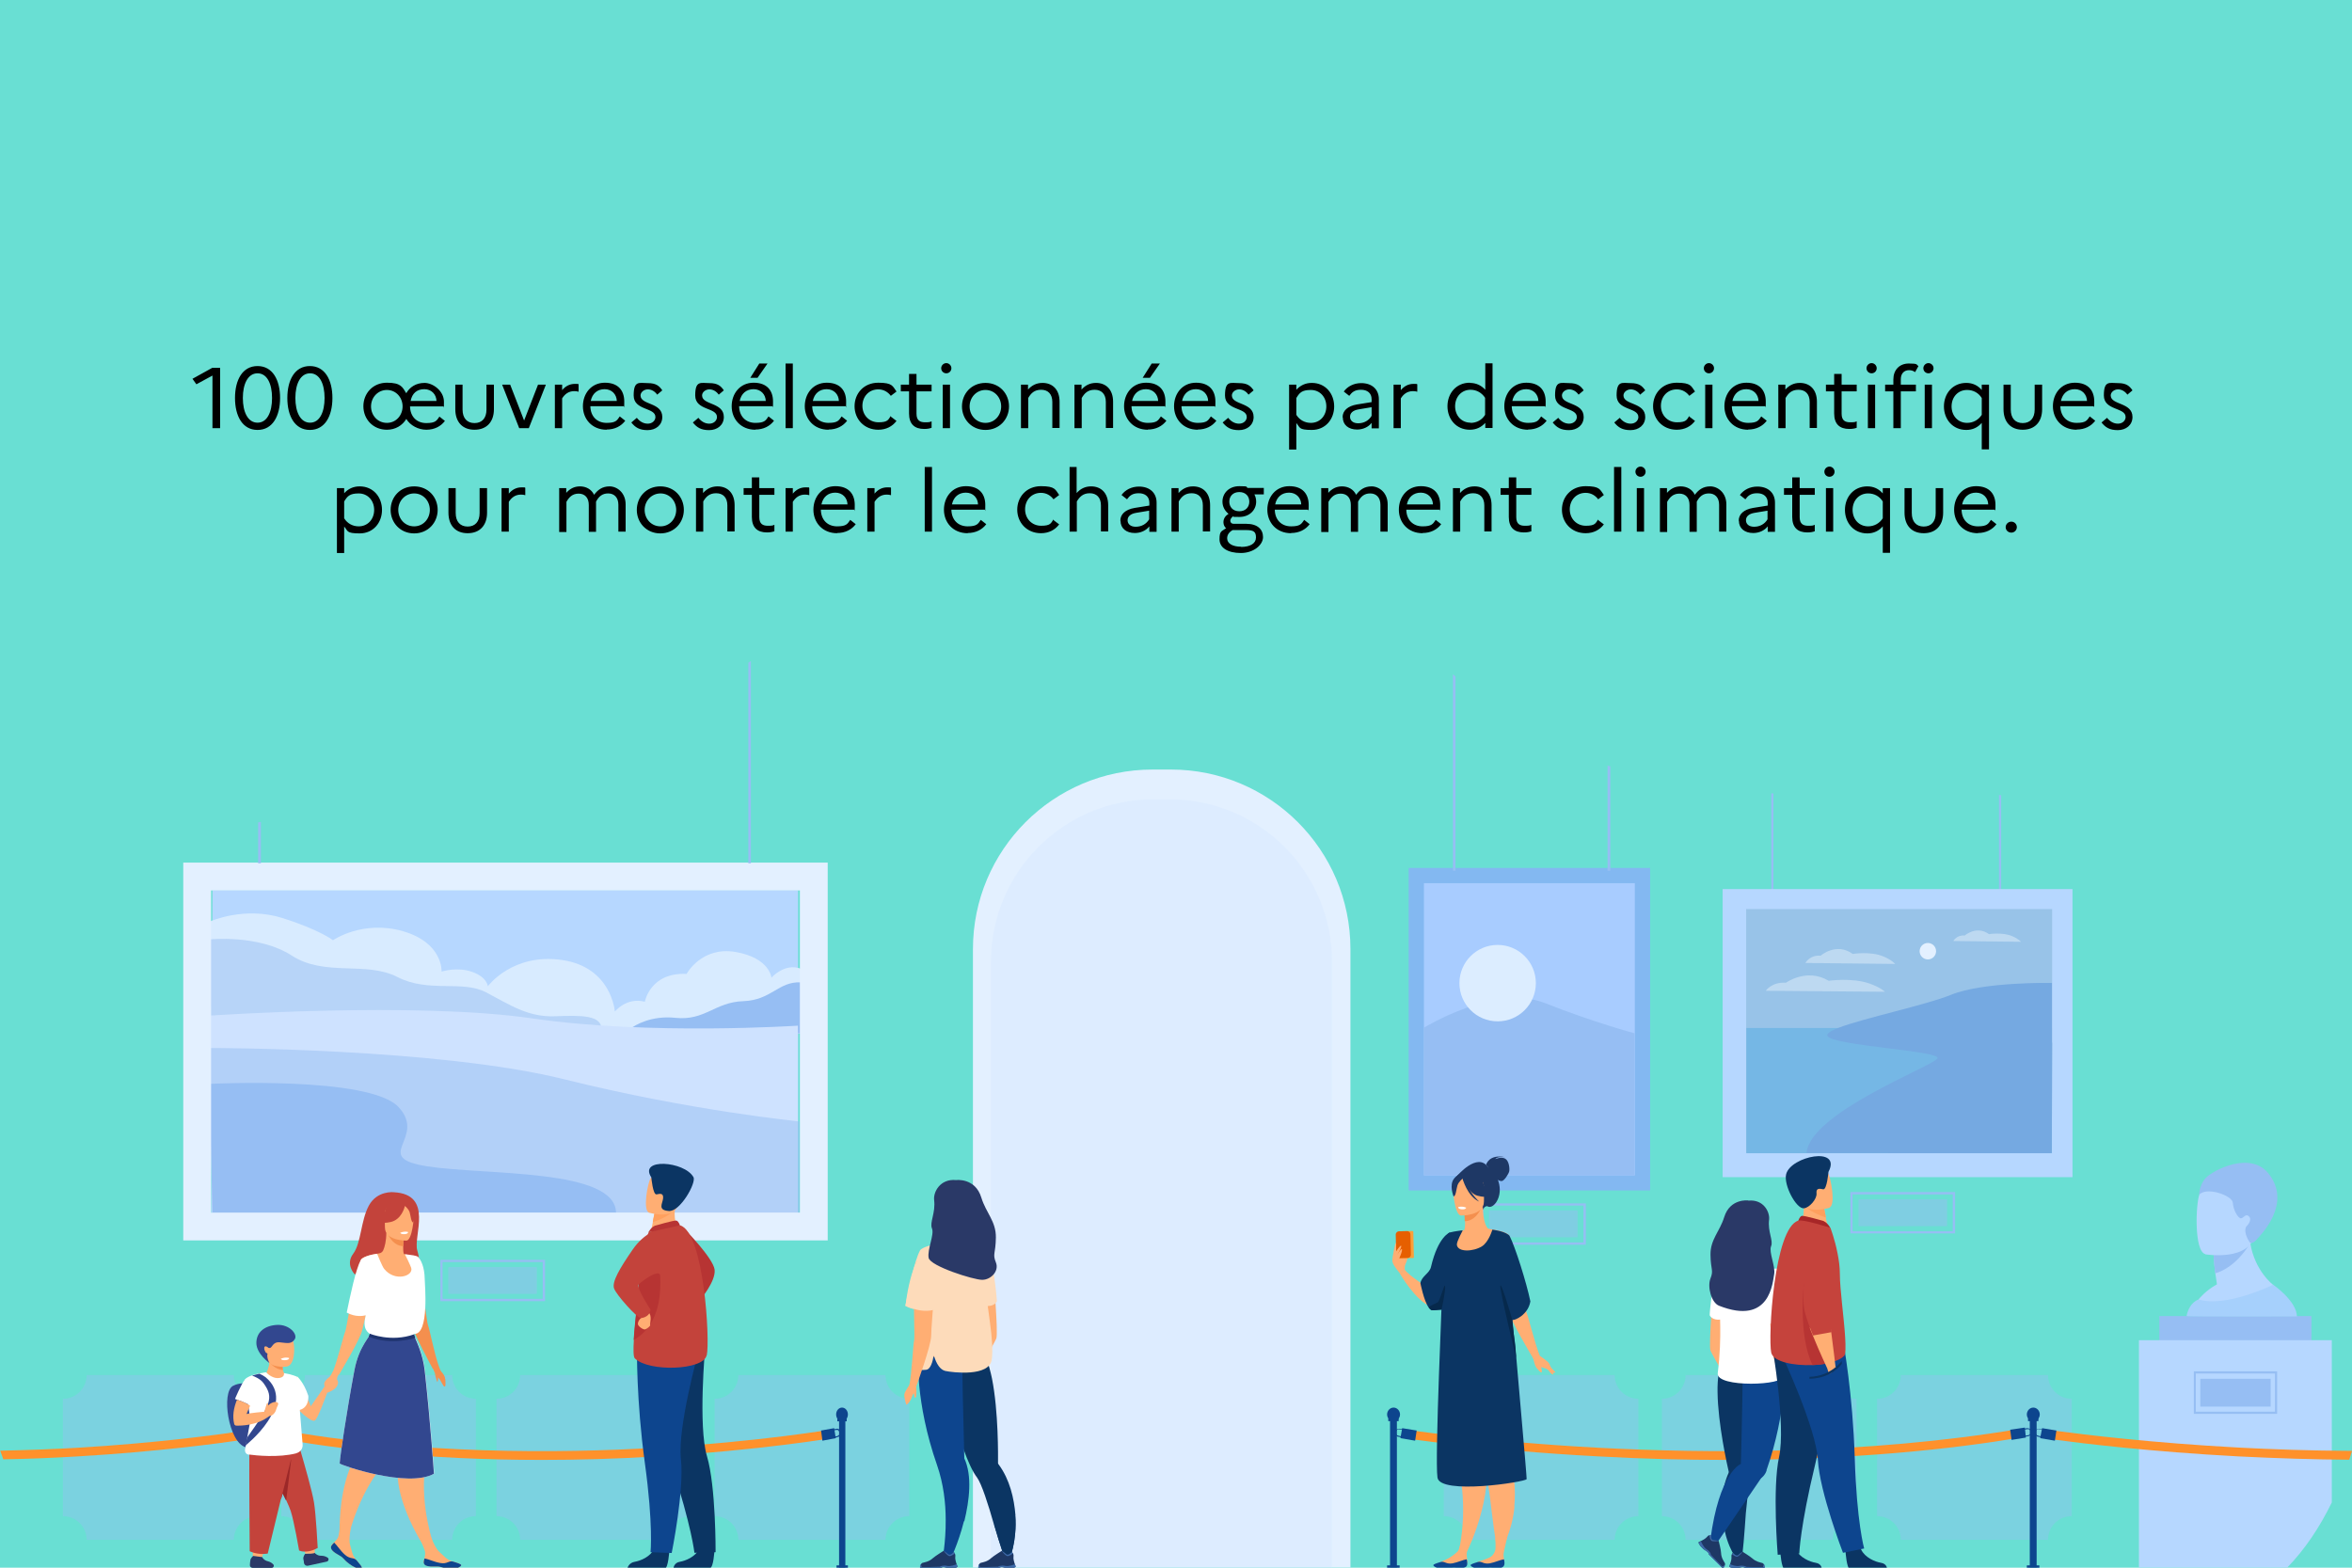 <svg xmlns="http://www.w3.org/2000/svg" viewBox="0 0 1200 800"><defs><style>.cls-4{fill:#c3433b}.cls-5{fill:#3d6aa9}.cls-6{fill:#1e3865}.cls-8{fill:#b6d7ff}.cls-10{fill:#ffa05e}.cls-14{fill:#32478f}.cls-15{opacity:.5}.cls-15,.cls-16,.cls-17{fill:#96bef3}.cls-16,.cls-18{opacity:.4}.cls-18{fill:#f6fbff}.cls-23{fill:#e3f0ff}.cls-24{fill:#ffae73}.cls-25{fill:#fff}.cls-27{fill:#c5433c}.cls-29{fill:#fddbba}.cls-32{fill:#0d458e}.cls-33{fill:#ff912b}.cls-34{fill:#0b3563}.cls-35{fill:#f48f4e}.cls-36{fill:#06294c}.cls-38{fill:#2a3967}.cls-39{fill:#b73433}</style></defs><g id="Calque_1"><path d="M0 0h1200v800H0z" style="fill:#69dfd3"/><path d="M119.4 785.8H44.2c0-6.7-5.4-12.1-12.1-12.1v-59.9c6.7 0 12.1-5.4 12.1-12.1h75.1c0 6.7 5.4 12.1 12.1 12.1v59.9c-6.7 0-12.1 5.4-12.1 12.1ZM230.7 785.8h-75.1c0-6.7-5.4-12.1-12.1-12.1v-59.9c6.7 0 12.1-5.4 12.1-12.1h75.1c0 6.7 5.4 12.1 12.1 12.1v59.9c-6.7 0-12.1 5.4-12.1 12.1ZM340.5 785.8h-75.1c0-6.7-5.4-12.1-12.1-12.1v-59.9c6.7 0 12.1-5.4 12.1-12.1h75.1c0 6.7 5.4 12.1 12.1 12.1v59.9c-6.7 0-12.1 5.4-12.1 12.1ZM451.8 785.8h-75.1c0-6.7-5.4-12.1-12.1-12.1v-59.9c6.7 0 12.1-5.4 12.1-12.1h75.1c0 6.7 5.4 12.1 12.1 12.1v59.9c-6.7 0-12.1 5.4-12.1 12.1ZM823.8 785.8h-75.1c0-6.7-5.4-12.1-12.1-12.1v-59.9c6.7 0 12.1-5.4 12.1-12.1h75.1c0 6.7 5.4 12.1 12.1 12.1v59.9c-6.7 0-12.1 5.4-12.1 12.1ZM935.1 785.8H860c0-6.7-5.4-12.1-12.1-12.1v-59.9c6.7 0 12.1-5.4 12.1-12.1h75.1c0 6.7 5.4 12.1 12.1 12.1v59.9c-6.7 0-12.1 5.4-12.1 12.1ZM1044.9 785.8h-75.1c0-6.7-5.4-12.1-12.1-12.1v-59.9c6.7 0 12.1-5.4 12.1-12.1h75.1c0 6.7 5.4 12.1 12.1 12.1v59.9c-6.7 0-12.1 5.4-12.1 12.1Z" class="cls-16"/><path d="M276.4 745c18.2 0 37.8-.5 58.6-1.8 53.4-3.1 90.5-9.5 90.9-9.5l-.5-4.4c-.4 0-37.3 6.4-90.6 9.5-49.1 2.9-122.6 3.6-193.6-9.5l-.6 4.4c30.2 5.6 75.9 11.3 135.9 11.3Z" class="cls-33"/><path d="M431.3 799.9h-3.2v-75.4h3.2z" class="cls-32"/><path d="M432.6 721.8c0-1.9-1.3-3.5-3-3.5s-3 1.6-3 3.5 1.3 3.5 3 3.5 3-1.6 3-3.5ZM432.6 800.6h-5.8v-1.8h5.8z" class="cls-32"/><path d="M432 725.3h-4.8v-1.4h4.8zM418.9 730l.7 5.2 6.8-1.3-.8-5.1-6.7 1.2z" class="cls-32"/><path d="M428.8 730.8c0-.5-.3-1-.7-1.4-.4-.3-.8-.4-1.2-.3l-1.2.2-2 .4h-.1c-.4.1-.7.4-1 .8-.3.4-.4 1-.3 1.6.1 1 .9 1.8 1.8 1.8h.3l1.7-.3h.4l1-.3c.3 0 .5-.2.7-.3.6-.4.9-1.2.8-2.1Zm-.8 1.5c-.2.2-.5.4-.7.5l-1 .2h-.4l-1.7.3c-.7.1-1.4-.5-1.6-1.3 0-.4 0-.8.2-1.2.2-.3.5-.6.9-.6l1.7-.3h.3l1.1-.2c.4 0 .7 0 1 .3l.1.2c.2.2.3.5.4.9 0 .5 0 1-.4 1.4Z" class="cls-32"/><path d="M130.6 733.7s-2.3.4-6.3 1c-12.8 1.9-43.9 6.1-84.5 8.5-13.2.8-25.9 1.3-38.1 1.5-.5-1.4-1.1-2.9-1.6-4.4 14.3-.3 27.6-.8 39.4-1.5 40.3-2.4 71.3-6.6 84.1-8.5 2-.3 3.5-.5 4.6-.7l1.8-.3v.5l.4 3.2v.8Z" class="cls-33"/><path d="m123.5 730 .8 5.2 6.8-1.3-.9-5.1-6.7 1.2z" class="cls-32"/><path d="M133.5 730.8c0-.5-.3-1-.7-1.4-.4-.3-.8-.4-1.2-.3l-1.2.2-2 .4h-.1c-.4.1-.7.4-1 .8-.3.4-.4 1-.3 1.6.1 1 .9 1.8 1.8 1.8h.3l1.7-.3h.4l1-.3c.3 0 .5-.2.7-.3.6-.4.9-1.2.8-2.1Zm-.8 1.5c-.2.2-.5.4-.8.5l-1 .2h-.4l-1.7.4c-.7.1-1.4-.5-1.6-1.3 0-.4 0-.8.3-1.2.2-.3.5-.6.9-.6l1.7-.3h.3l1.2-.3c.4 0 .7 0 1 .3l.2.2c.2.2.3.5.4.9 0 .5 0 1-.4 1.4ZM144.3 734.8l.6-5.2-6.8-1.1-.5 5.1 6.7 1.2z" class="cls-32"/><path d="M141.1 729.8c-.2-.2-.4-.3-.6-.4h-.3l-2.1-.4-1-.2c-.4 0-.8 0-1.2.3-.5.3-.8.8-.9 1.5 0 .5 0 1.1.3 1.6.1.2.3.4.5.6l.6.3 1.2.2 2 .3c.3 0 .7 0 .9-.1.1 0 .3-.1.4-.2.4-.3.6-.8.7-1.4 0-.7-.2-1.4-.6-1.9Zm.2 1.9c0 .4-.2.8-.5 1-.3.2-.6.3-1 .3l-2-.4-1.2-.2c-.3 0-.5-.2-.7-.4 0 0-.1-.2-.2-.2-.2-.3-.3-.8-.3-1.2 0-.4.2-.7.5-1 .3-.3.7-.5 1.1-.4l1 .2 2.1.4c.4 0 .7.3.9.6.2.3.3.8.3 1.2Z" class="cls-32"/><path d="M587.9 392.7h9.5c50.5 0 91.6 41 91.6 91.6v315.6H496.4V484.3c0-50.5 41-91.6 91.6-91.6Z" class="cls-23"/><path d="M1101.7 671.6h77.6V684h-77.6z" class="cls-17"/><path d="M1189.7 766.7c-6.2 12.7-13.7 23.9-22.7 33.2h22.7-98.4v-116h98.4v82.7Z" class="cls-8"/><path d="M1122.6 703.6h35.9v14.2h-35.9z" class="cls-17"/><path d="M1115.6 671.6s.8-6.3 6.1-8.5 38.1-7.5 38.1-7.5 12 8.3 12.1 16.2c0 0-56.3.2-56.3-.2Z" style="fill:#a6d0fc"/><path d="M1161.8 721.5h-42.5v-21.7h42.5v21.7Zm-41.5-1.1h40.4v-19.5h-40.4v19.5Z" class="cls-17"/><path d="M1159.8 655.6s-24.2 11.9-38.1 7.5c0 0 3.4-4.4 9.4-7.7-.3-2-.6-3.9-.8-5.5-.8-6-.8-9.4-.8-9.4l14.8-11.9 3.3-2.7c0 2.8 0 5.5.5 7.9v.6c2.4 14.4 11.7 21.3 11.7 21.3Z" class="cls-8"/><path d="m1148.2 634-.1.2c-.9 1.7-7.3 12.5-17.9 15.6-.8-6-.8-9.4-.8-9.4l14.8-11.9c2 2.3 3.3 4.4 3.8 5.2l.2.4Z" class="cls-17"/><path d="M1125.2 640.1s23.1 3.8 25.2-10.6c2.2-14.4 6.6-23.6-8-26.7-14.6-3.1-18.3 2-20.2 6.6-1.9 4.6-2.9 29.2 3 30.6Z" class="cls-8"/><path d="M1146.2 625.8s3.1-3.1 1.3-5-2.8 1-4.2.9c-1.4 0-3.9-4.2-4.1-7.9-.2-3.7-13.4-8.4-17.2-4.1 0 .1 0-4.9 3.3-8.5 3.7-4 22.9-14.1 32.2-2.2 12 15.2-4 31.1-6.1 33.5-2.1 2.4-3.4 1.7-3.4 1.7s-3.8-5.1-1.9-8.4Z" class="cls-17"/><path d="M588.3 407.9h8.6c45.6 0 82.7 37.1 82.7 82.7v309.9h-174V490.6c0-45.6 37.1-82.7 82.7-82.7Z" style="fill:#cee2ff;opacity:.3"/><path d="M1035.6 724.4h3.5v75.4h-3.5z" class="cls-32"/><path d="M1034.1 721.8c0-1.9 1.5-3.5 3.3-3.5s3.3 1.6 3.3 3.5-1.5 3.5-3.3 3.5-3.3-1.6-3.3-3.5ZM1034.1 798.8h6.4v1.8h-6.4z" class="cls-32"/><path d="M1034.7 723.8h5.3v1.4h-5.3z" class="cls-32"/><path d="M880.2 745c-20.1 0-41.7-.5-64.8-1.8-59.1-3.1-100-9.5-100.4-9.5l.6-4.4c.4 0 41.2 6.4 100.1 9.5 54.3 2.9 135.5 3.6 214-9.5l.6 4.4c-33.4 5.6-83.9 11.3-150.2 11.3Z" class="cls-33"/><path d="M709.2 724.4h3.5v75.4h-3.5z" class="cls-32"/><path d="M707.7 721.8c0-1.9 1.5-3.5 3.3-3.5s3.3 1.6 3.3 3.5-1.5 3.5-3.3 3.5-3.3-1.6-3.3-3.5ZM707.7 798.8h6.4v1.8h-6.4z" class="cls-32"/><path d="M708.3 723.8h5.3v1.4h-5.3zM722.8 730l-.8 5.2-7.5-1.3.9-5.1 7.4 1.2z" class="cls-32"/><path d="M718.8 730.5c-.3-.4-.7-.7-1.1-.8s0 0-.1 0l-2.2-.4-1.3-.2c-.5 0-1 0-1.4.3h-.1c-.4.3-.7.8-.8 1.4-.1.8.2 1.7.9 2.1.2.2.5.3.8.3l1.1.2h.5l1.8.4h.3c1 0 1.8-.7 1.9-1.8 0-.5 0-1.1-.4-1.6Zm-.1 1.4c-.1.9-.9 1.5-1.7 1.3l-1.9-.3h-.5l-1.2-.3c-.3 0-.6-.2-.8-.4-.3-.3-.5-.8-.4-1.4 0-.3.2-.7.4-.9l.2-.2c.3-.3.7-.4 1.1-.3l1.3.2h.3l1.9.4c.4 0 .7.3 1 .6.2.3.3.8.3 1.2Z" class="cls-32"/><path d="M1200 740.5c-.5 1.5-.9 3-1.4 4.4-17.8-.1-36.7-.7-56.7-1.7-44.9-2.4-79.3-6.6-93.4-8.5-4.5-.6-6.9-1-7-1v-.3l.1-.5.4-3.2v-.5c.1 0 .8.1 2.1.3 1.2.2 2.9.4 5 .7 14.2 1.9 48.4 6.1 93 8.5 17 .9 36.5 1.6 57.8 1.7Z" class="cls-33"/><path d="m1049.2 730-.8 5.2-7.5-1.3 1-5.1 7.3 1.2z" class="cls-32"/><path d="M1045.2 730.5c-.3-.4-.7-.7-1.1-.8h-.1l-2.2-.4-1.3-.2c-.5 0-1 0-1.4.3-.4.4-.7.9-.8 1.4-.1.8.2 1.6.9 2.1.2.2.5.3.8.3l1.1.2h.5l1.8.4h.3c1 0 1.8-.7 1.9-1.8 0-.5 0-1.1-.4-1.6Zm-.1 1.4c-.1.9-.9 1.5-1.7 1.3l-1.9-.3h-.5l-1.2-.3c-.3 0-.6-.2-.8-.5-.3-.3-.5-.8-.4-1.4 0-.3.2-.6.4-.9l.2-.2c.3-.3.7-.4 1.1-.3l1.3.2h.3l1.9.4c.4 0 .7.3 1 .6.2.3.3.8.3 1.2ZM1026.3 734.8l-.7-5.2 7.5-1.1.5 5.1-7.3 1.2z" class="cls-32"/><path d="M1036.5 730.6c0-.7-.5-1.2-1-1.5-.4-.2-.8-.3-1.3-.3l-1.1.2-2.3.4h-.3c-.3 0-.5.2-.7.4-.5.5-.8 1.2-.7 1.9 0 .6.4 1 .8 1.4.1.1.3.2.4.2.3.2.7.2 1 .1l2.2-.3 1.3-.2c.3 0 .5-.1.7-.3.2-.1.4-.3.6-.6.3-.4.4-1 .4-1.6Zm-.7 1.2s-.1.2-.2.2c-.2.2-.5.3-.8.4l-1.3.2-2.2.4c-.4 0-.8 0-1.1-.3-.3-.3-.5-.6-.6-1 0-.4 0-.9.3-1.2.2-.3.6-.5 1-.6l2.3-.4 1.2-.2c.5 0 .9 0 1.2.4.3.2.4.6.5 1 0 .4 0 .8-.3 1.2Z" class="cls-32"/><path d="M228.7 646.6h45.2v13.7h-45.2z" class="cls-15"/><path d="M278.1 664h-53.4v-21.1h53.4V664Zm-52.3-1.2h51.1V644h-51.1v18.8Z" class="cls-17"/><path d="M759.7 617.7h45.2v13.7h-45.2z" class="cls-15"/><path d="M809.1 635.2h-53.4v-21.1h53.4v21.1Zm-52.3-1.2h51.1v-18.8h-51.1V634Z" class="cls-17"/><path d="M948.2 612h45.2v13.7h-45.2z" class="cls-15"/><path d="M997.5 629.4h-53.4v-21.1h53.4v21.1Zm-52.3-1.1h51.1v-18.8h-51.1v18.8Z" class="cls-17"/><path d="M722.6 445.3H838v158.4H722.6z" style="fill:#a8ccff"/><path d="M718.7 442.9v164.6h123.2V442.9H718.7Zm115.4 156.9H726.5V450.7h107.6v149.1Z" style="fill:#83b8f1"/><path d="M726.4 524.5s36.6-22.6 61.9-12.6 45.7 15.4 45.7 15.4v72.5H726.4v-75.3Z" class="cls-17"/><circle cx="764.1" cy="501.7" r="19.5" style="fill:#dcedff"/><path d="M741.3 344.1v100.3h1.3v-99.2l-1.3-1.1zM820.2 390.7v53.7h1.4v-53.3l-1.4-.4z" class="cls-17"/><path d="m407.2 619.1-299.4-.3.6-164.6h298.8v164.9z" class="cls-8"/><path d="M107.2 470.2s17.4-7.8 36.6-1.8c19.2 6 26.1 11.4 26.1 11.4s15.1-10.5 35.7-4.6c20.6 6 19.7 20.6 19.7 20.6s8.1-2.6 15.7.2c7.6 2.7 7.9 7.3 7.9 7.3s12.5-17.1 37.9-13.4c25.3 3.7 26.9 26.3 26.9 26.3s6-7.5 15.3-5c0 0 2.7-15.1 21.3-14.2 0 0 7.6-14.2 25-11.2s18.3 13.1 18.3 13.1 6.6-7.6 14.9-4.6v33.2H106.7s0-57.7.5-57.2Z" style="fill:#d8ebff"/><path d="M320.7 525.6s.3-.2.8-.6c2.4-1.8 10.6-6.9 23.1-5.6 15.1 1.6 20.1-8 34.6-8.5 14.4-.5 17.9-10.1 29.3-9.6v26.1l-87.8-1.8Z" class="cls-17"/><path d="M106.7 479.4s25.2-2.7 42.1 8.2c16.9 11 38 2.7 54 11 16 8.2 33 1.4 45.2 7.8 12.2 6.4 21.4 12.8 35.4 12.2 14-.6 22.9-.3 23.5 6.1.6 6.4-199.3-.3-199.3-.3l-.3-43.3-.6-1.7Z" class="cls-15"/><path d="M106.7 518.3s105.3-7.3 164.9 1.4c59.5 8.7 135.5 3.7 135.5 3.7v95.7H108.4s-2.4-101.5-1.7-100.8Z" style="fill:#cee2ff"/><path d="M107.6 534.8s116.3 0 180.4 16c64.1 16 120 21.5 120 21.5V619H108.4s-1.7-85.2-.8-84.3Z" class="cls-15"/><path d="M107.2 553.1s81.5-4.1 96.2 11.9c14.7 16-14.7 25.6 14.7 30.2 29.3 4.6 96.2.9 96.2 23.8H108.4s-1.7-66.4-1.2-65.9Z" class="cls-17"/><path d="M93.5 440.2V633h328.8V440.2H93.5Zm314.7 178.6H107.7V454.4h300.4v164.4Z" class="cls-23"/><path d="M381.8 338.2v102.3h1.3V337.3l-1.3.9zM133.1 419.4v21.1h-1.4v-20.8l1.4-.3zM904.8 404.9v69.6h-1.1v-69.6h1.1zM1019.9 405.7v68.8h1.1v-68.7l-1.1-.1z" class="cls-17"/><path d="M878.9 453.7h178.5v147H878.9z" class="cls-8"/><path d="M1047 464v68.1c0 23.2-.2 51.8-.2 56.3H890.9V463.9H1047Z" style="fill:#98c3e8"/><path d="M891 524.6h155.9v63.9H891z" style="fill:#75b7e5"/><path d="M979.4 485.4c0-2.3 1.9-4.2 4.2-4.2s4.2 1.9 4.2 4.2-1.9 4.2-4.2 4.2-4.2-1.9-4.2-4.2Z" class="cls-23"/><path d="M1047 532.1c0 23.2-.2 51.8-.2 56.3H921.7c1.7-20.7 64.7-44.4 66.8-48.3 2.2-3.9-54.7-6.5-56.2-11.6-.3-1.2 1.9-2.5 5.7-4 13-5 44.5-11.6 57.3-16.8 16.5-6.8 51.6-6.1 51.6-6.1V532Z" style="fill:#75a9e1"/><path d="M921.1 491.4s2.3-4.2 7.8-3.7c0 0 7.9-7 16.4-.9 0 0 9-1.5 15.7 1.3 4.4 1.9 5.9 3.8 5.9 3.8l-45.8-.5ZM996.6 480.2s1.7-3.2 5.8-2.8c0 0 6-5.3 12.4-.7 0 0 6.8-1.1 11.8 1 3.3 1.4 4.5 2.9 4.5 2.9l-34.5-.4ZM900.9 505.6s3-4.6 10.3-4.1c0 0 10.6-7.7 21.8-1 0 0 12-1.7 20.8 1.4 5.9 2.1 7.9 4.2 7.9 4.2l-60.9-.5Z" class="cls-18"/><path d="M716.7 646c0-.1 1.8-3.8 1.2-4.1-.6-.3-1.6-.2-1.7.4-.1.6.5 3.7.5 3.7Z" class="cls-24"/><path d="M743.3 600.2s10.5-12.6 16-4.5c0 0 4.1 1.7 5.6 8.7 1.5 7.2-3.2 12.6-5.7 11.3-1.6-.9-2.8 1.9-2.8 1.9l-13.1-17.4Z" class="cls-6"/><path d="M730.4 667c-8.3-3.1-16.3-17.3-16.3-17.3l2.6-1.8c2.2 3.2 12 9.3 12 9.3.2-2.7.5-5.1 1-7.3 2.7-15 9-19.5 10.6-20.4.3-.2.4-.2.4-.2v.3c0 .5 0 1.4-.2 2.6-.6 9.3-3.2 37.4-10.1 34.9Z" class="cls-24"/><path d="M758.2 594.4s1.4-5.6 9.7-3.9c0 0-4-.5-5 1 0 0 3.1-1.4 5.1-.2 2 1.2 2.3 5.2 2 6.5-.3 1.2-2.5 4.9-3.9 4.9s-3.1-1.3-3.1-1.3l-4.7-7Z" class="cls-6"/><path d="M770.6 682.4c-4.1-9.2-6.1-11.8-6.1-14.7 0-2.3 1.1-4.8 3.3-10.8.5-1.4.9-2.9 1.1-4.4 1.7-11.7-5-24.3-9.2-25.2-1.2-.3-3.2-4.5-3.1-11.3h-.5c0 .1-8.8 1.9-8.8 1.9s.2 2.8.2 5.4c0 2.2-.1 4.3-.6 4.5h-1s-7.4 10.2-8 19.8c-.6 9.5 5.9 13.7 0 32.7-6.1 19.5 35.3 7.2 33 2.1Z" class="cls-24"/><path d="M747.1 617.8s.2 2.8.2 5.4c5-.1 7.6-4.7 8.6-7.2l-8.8 1.8Z" class="cls-35"/><path d="M756.8 615.1s2.6-4.1 3.2-7.6c.4-2.5-.8-11.8-10.2-10.4 0 0-2.7.3-5.3 2-2 1.4-4.9 4.3-1.7 12.4l.8 2.7 13 .9Z" class="cls-6"/><path d="M745.4 620.3s11.7.2 11.7-7.1 1.5-12.2-6-12.6c-7.5-.4-8.9 2.4-9.5 4.8-.6 2.4.7 14.7 3.8 14.9Z" class="cls-24"/><path d="M745.8 600.4s3.2 8.6 8.1 9.8c4.9 1.3 7.1 0 7.1 0s-3.8-3-4.6-8.2c0 0-8.2-5.6-10.6-1.5Z" class="cls-6"/><path d="M746.6 601.1s-2.4 1.9-3 3.8c-.6 1.9-.8 5.7-2 5.6 0 0-2.4-5.8.3-9.1 2.9-3.5 4.6-.2 4.6-.2Z" class="cls-6"/><path d="M756 770.8c-2.9 11.7-7.4 20.7-7.4 20.7l-4.4.5s2.4-9.8 2.3-21.9c0-8.5-1.1-18.6-4.5-28.2-11.6-33 13.4-30.8 13.6-20.2.2 9.5.4 16.7.4 16.7 4.2 9 2.7 21.7 0 32.5ZM785.8 692.2l-3.5 1.1S770.7 674 769.6 669c-.3-1.6-1.2-4.9-2.2-8.6-2-7.6-4.7-16.8-4.7-16.8l-.9-3.8-3-12.8s5.7.6 9 2c1.1.5 1.9 1 2.2 1.6 2.4 5.3 4.9 18.8 6.6 28.4 1 5.4 1.7 9.5 2.1 10.4 1.1 2.5 4.3 16 7 22.7Z" class="cls-24"/><path d="M772.7 768.9c-1.3 13.3-6.8 22-6.8 22l-1.8 1.3s-1.7-9.4-3-20.6c-1.2-10.6-2.8-21.9-4.6-25.3-7.2-13.6-9.4-65-9.4-65l22-1.1c2.2 3.7 3.2 9.8 3.4 16.8.6 17.5-3.5 40.4-4.2 43.7 0 .3 0 .5.1.7 4.4 8.7 5 18.6 4.2 27.4Z" class="cls-24"/><path d="M746.2 601.4s2.3 9 8.5 11.8c0 0-6.2-5.5-6.7-11.4s-1.8-.4-1.8-.4Z" class="cls-6"/><path d="M773.3 689.1c0 .7 5.8 65.3 5.6 65.7-.5 1.5-44.3 8.2-45.5-.8-1.4-10 2.5-94.3 2.7-103.8-.6-3.4-.8-6.3-.7-8.8.2-6.8 2.1-10.6 3.7-12.1.4-.3.9-.5 2.6-.8.9-.2 2.1-.3 3.9-.6h.7c-.3.6-3.1 5.6-3 7.3.4 3.9 8.3 3.6 12.8.8 3.5-2.2 5.3-8.5 5.3-8.5s5.4.6 8.1 2.5c.3.2.6.5.7.7 2.8 5.4 8.6 23.7 10.6 33.4-1.1 6.8-7.9 9.8-9.2 9.5.5 8.1 1.5 10.4 1.7 15.5Z" class="cls-34"/><path d="M716.7 647.9c0-.4.3-5.6-.6-6.7-.9-1.1-2.8-2.7-3.4-2.6-.6 0-2.9 3.2-2.2 5.5s3.7 5.6 3.7 5.6l2.6-1.8Z" class="cls-24"/><rect width="7.6" height="13.8" x="713.6" y="628.3" rx=".4" ry=".4" style="fill:#fc9f38" transform="rotate(-1.3 715.677 634.02)"/><path d="M713.9 628.3h4.1c1 0 1.7.8 1.7 1.7v10.3c0 1-.8 1.7-1.7 1.7h-4.1c-1 0-1.7-.8-1.7-1.7V630c0-1 .8-1.7 1.7-1.7Z" style="fill:#e65f00" transform="rotate(-1.3 715.677 634.02)"/><path d="M740.1 668c-.3 0-2.5.2-4.7.3-2.3.2-4.6.4-4.9.3-.6-.2-1.1-.7-1.6-1.4-2.5-3.5-4.2-12.4-4.2-12.4.6-3.6 4.7-5 5.4-8.3 3.7-15.8 9.7-17.6 9.7-17.6s4.4 39.3.3 39.1Z" class="cls-34"/><path d="M712 639s2.3-3.5 2.8-3.3c.8.3-2 4.7-2 4.7s2.1-3.3 2.4-3c.7.6-1.8 5.9-1.8 5.9l-1.6-1.8.2-2.4Z" class="cls-24"/><path d="M710.4 642.2c.1-.4 1.5-8.7 1.8-7.9s0 5 0 5l-1.9 2.9ZM748.6 791.5l-3.7-2.8s-.5 2.2-1.1 2.9c-1 1.1-2.9 2.4-3.6 2.9-1.2.9-5 2.5-5 2.5 0 1.4 7.6 1.5 9.4 1.7 1.8.2 3.5.2 3.9-1.2.3-.9-.2-2.8-.2-4.4 0-.8.3-1.6.3-1.6Z" class="cls-24"/><path d="M743.3 800c-2.9-.1-2.1 0-6.2.3s-5.5-.9-5.8-1.5c-.2-.5 1.7-1.1 3.7-1.7s2.7 1.2 6 .7c2.7-.5 5.4-1.8 7.3-2.1.2.6.3 1.2.3 1.9 0 1.8-.3 2.8-5.5 2.5Z" class="cls-32"/><path d="m769.2 784.1-6.3.7s.3 5 0 6.2c-.8 2.8-2.5 3.7-3.8 4.2-1.3.6-5.1 1.8-5.1 1.8 0 1.4 7.6 1.5 9.4 1.7 1.8.2 3.5.2 3.9-1.2.3-.9-.2-2.8-.2-4.4 0-.8 2-9.1 2-9.1Z" class="cls-24"/><path d="M762.8 800.1c-2.4-.2-2.7-.2-6.7.2-4.1.3-5.5-.9-5.8-1.5-.2-.5 1.7-1.1 3.7-1.7s2.7 1.2 6 .7c2.7-.5 5.4-1.8 7.3-2.1.2.6.3 1.2.3 1.9 0 1.8-.9 2.9-4.9 2.6Z" class="cls-32"/><path d="M771.6 673.6s-5.4-18.8-6.1-17.6c-.7 1.3 8.1 37.2 8.1 37.2l-2-19.7ZM735.4 668.3c-2.3.2-4.6.4-4.9.3-.6-.2-1.1-.7-1.6-1.4.7-1 3.6-2 4.6-2.6 1.3-.8 3.4-10 3.8-8.3.4 1.7-1.8 12-1.8 12Z" class="cls-36"/><path d="M748 616.4s-.2.9-2.3.7c0 0-1.8-.1-1.7-1.1 0 0 1.7-.7 4.1.3Z" class="cls-25"/><path d="M785.5 691.8s4.2 2.8 4.9 4c.6 1.2 2.2 5.6 2.2 5.6s-1.1.2-2.2-1.7-4.6-1.7-5.8-2.8-2.6-4-2.6-4l3.5-1.1Z" class="cls-24"/><path d="M782.4 693.8s.7 3.3 1.6 4.3 2.1 2.6 2.5 2.2c.5-.4-.5-4.1-.5-4.1l-3.6-2.4ZM789.8 696.2c.1.2 3.8 4.1 3.8 4.1s-1.4.6-1.7 0c-.4-.6-2.1-4.1-2.1-4.1Z" class="cls-24"/><path d="M349.1 627s14.7 14.9 15.5 20.9c.7 6-7.4 15.4-7.4 15.4l-8.1-36.3Z" class="cls-39"/><path d="M341.5 791.5s-.6 8.7-2.2 8.8H320.1c0-.1.7-2.8 3.7-3.3s8.1-2.6 9.9-6.6c1.9-4.2 7.8 1.1 7.8 1.1ZM364.5 791.5s-.5 8.5-2.2 8.6H354l-10.4.2s.2-2.8 3.2-3.3 8.1-2.6 9.9-6.6c1.9-4.2 7.8 1.1 7.8 1.1Z" class="cls-34"/><path d="M330.2 700.4s2.7 17.3 12.7 48 11.4 44 11.4 44l10.8-.3s.2-33.5-4.4-49c-4.6-15.4-.9-55.6-.9-55.6l-29.5 12.9Z" class="cls-34"/><path d="M325 688.4s-.4 26.1 4 58.1 2.9 45.6 2.9 45.6l10.8.4s6.5-32 4.7-48c-1.8-16 9-54.9 9-54.9l-31.3-1.1Z" class="cls-32"/><path d="m346 627.4-5.8 3.8-8.3-1.6c.1-.7.7-3.5 1.2-6v-.4c.4-2.1.8-4 .8-4l7.8-3.4 2.9-1.3s-.2 2.4-.3 2.7c-.6 6 1.6 10.2 1.6 10.2Z" class="cls-24"/><path d="M360.5 691.7c-1.7 7.6-29.5 8.5-36.6 1.5-.8-.8-.8-4.5-.5-9.4.6-9.7 2.6-24.2 2.7-31.6 0-3.6.5-7.3 1.2-10.6 1.4-7.1 3.6-12.7 3.6-12.7s13.6-4.4 16.1-3.6c12.2 3.6 15.3 58.7 13.6 66.3Z" class="cls-4"/><path d="M323.3 683.8c.6-9.7 2.6-24.2 2.7-31.6 0-3.6.5-7.3 1.2-10.6l8.2-1.4s7.9 32.6-12.1 43.6Z" class="cls-39"/><path d="M327.8 670.3s.6 1.3-.6 2.2c-1.2.9-1.9 2.3-1.7 3.4.3 1.1 2.8 2.8 3.7 2.5.9-.3 2.7-1.7 2.5-2.2-.2-.6 1.2-4.9-.9-6.6-2.2-1.7-3 .7-3 .7Z" class="cls-24"/><path d="M337 627s-8 1.5-14.3 10.8c-6.4 9.3-10.6 16.3-9.4 19.7 1.2 3.4 11.8 15.1 13.6 15.1 1.8 0 4.8-1.3 5-4.3 0 0-7.5-11.3-6-12.9.6-.7 9.8-8.1 11-4.7 2.1 5.5 0-23.5 0-23.5Z" class="cls-4"/><path d="M343.8 617.4c-1.7 2.9-8.1 5.4-10.7 6.3v-.4c.4-2.1.8-4 .8-4l7.8-3.4c1.7 0 2.8.4 2.1 1.6Z" class="cls-10"/><path d="M331.1 618.8s12.5 3.9 14.8-3.9c2.3-7.8 5.5-12.6-2.4-15.4-7.9-2.8-10.3-.3-11.7 2.1-1.4 2.4-3.9 16-.7 17.2Z" class="cls-24"/><path d="M332.3 600.8s.8 9.1 2.7 8.7c1.9-.4 3.6-.7 3.3 2.1-.3 2.7-2.9 5.9 2.9 6.4s14.2-14.5 12.6-17.3c-4.6-8.2-28.1-9.9-21.5.1Z" class="cls-34"/><path d="M334.1 625.5c.2 0 10-3 11.1-2.6 1.1.4 1.7 2.4 1.7 2.4l-16.1 3.6s1.3-2.6 3.3-3.4Z" class="cls-39"/><path d="m176.9 788.3-3.5-1.1s-.7-9.4.8-20.6c1-7.1 2.8-14.8 6-21 1.5-2.8 3.2-5.3 5.3-7.3 0 0 2.7-6.2 6.2-14.4 3.9-9.1 28.3-11.8 14.4 7.3-2.9 3.9-5.9 10.9-9.6 15.1-6.3 7.2-10.7 15.6-13.8 23-4.4 10.6-5.9 19.1-5.9 19.1Z" class="cls-24"/><path d="M169.1 788.8c-1 1.7 1.2 3.4 4 4.9 2.8 1.6 1.6 1.7 5.2 4.4s5.7 2.4 6.2 2c.5-.3-1-2-2.5-3.8-.2-.2-.4-.5-.6-.7-1.7-2.1-2-4.6-2.8-7.3-.8-2.5.4-8.8.4-8.8l-4.8-3.8s-1 5.7-1.5 8.1c-.3 1.4-1.5 2.6-2.4 3.4-.5.5-1 1-1.4 1.6Z" class="cls-24"/><path d="M173.1 793.7c2.8 1.6 1.6 1.7 5.2 4.4s5.7 2.4 6.2 2c.5-.3-1-2-2.5-3.8s-3.2-.4-6-2.9c-2.3-2-4-4.8-5.5-6.2-.5.5-1 1-1.4 1.6-1 1.7 1.2 3.4 4 4.9Z" class="cls-32"/><path d="M200.9 608.4s-8.4-1-12.7 6.8c-4.2 7.8-3.9 19.2-8 24.6-4.1 5.4.7 10.4.7 10.4l32 1.1s2.2-6 0-13.2c-2.2-7.2 8.6-28.6-12-29.7Z" class="cls-4"/><path d="M227.2 703.6c0 1.3.4 4-.4 4-.7 0-2-3.5-2.9-4.2-1.3-1.1-2.3-3.3-2.5-3.8-.3-1.1-.7-1.3-.7-1.3s-10.1-18.5-10.9-23.2c-.3-1.5-.9-4.6-1.7-8.1-.8-3.8-1.8-8-2.6-11.1 3.2-.6 6.8-.9 9.7-.9.6 3.8 1.1 7.8 1.6 11.2.7 5.1 1.2 9 1.5 9.8.9 2.3 3.3 14.8 5.6 21.2.3.6.6 1.9 1.2 2.7.8.9 1.9 2.1 2 3.8Z" class="cls-35"/><path d="M209.6 685.3c-5.6-17.9 5.7-17.6 5.1-26.6-.6-8.9-7.5-18.6-7.5-18.6h-.7c-.2 0-.4-.2-.5-.4-.3-.7-.3-2.3-.3-3.9 0-2.5.2-5.1.2-5.1l-8.3-1.6h-.5c0 4.1-.8 7.2-1.6 9-.4.8-1.2 1.4-2.1 1.5-1.8.3-4.9.8-7 1.7-1 .4-1.8.9-2.1 1.5-2.3 5-4.6 17.7-6.2 26.7-.9 5-1.6 8.9-1.9 9.8-1 2.3-4 15-6.6 21.3l3.3 1s10.9-18.1 11.9-22.8c.3-1.5 1.1-4.6 2-8 .1-.5.3-1 .4-1.6 1.6 4.4 2.5 6.5 2.4 8.4 0 2.7-1.9 5.2-5.8 13.8-2.1 4.8 31.5 12.2 25.8-6.1Z" class="cls-24"/><path d="M205.9 630.8s-.2 2.6-.2 5.1c-4.6-.1-7.1-4.4-8.1-6.7l8.3 1.6Z" class="cls-35"/><path d="M207.4 633.1s-11 .2-11-6.7c0-6.8-1.4-11.4 5.6-11.8 7-.4 8.4 2.2 8.9 4.5.6 2.3-.7 13.8-3.5 14ZM222.7 792.7l-3.5.9s-5.5-7.6-10.2-18c-2.9-6.6-5.5-14.1-6-21-.2-3.2 0-6.2.7-9 0 0-1-6.6-2.3-15.5-1.5-9.8-3.4-22.4-5-31.7l.9-.3 15-8.8s6.9 15.7 5.1 39.4c-.4 4.8.7 12.4-.2 17.9-1.6 9.4-.9 18.9.4 26.8 1.9 11.3 5.1 19.3 5.1 19.3Z" class="cls-24"/><path d="M186.5 667.4c2.1 5.7 3.1 8 3.1 10.2 6.6-10.2 18.4-11.7 18.4-11.7l-22.5-2.6c.2 1.4.5 2.8 1 4.1Z" style="fill:#d67936"/><path d="M210.6 615.3c-1.7-2.1-3-1.6-3.7-1-5.9-3.3-9.9 1.6-9.9 1.6-.7 4.9-4.3 7.7-4.3 7.7s2 1 6.6 0c5.5-1.2 7.1-7.4 7.3-8.2.7.6 2 1.9 2.4 3.2.5 1.7.8 5.3 1.8 5.2 0 0 2.3-5.5-.3-8.5Z" class="cls-4"/><path d="M169.7 700s-1 2.4-2 3c-1 .7-2.5 2.3-2.3 3.5.3 1.3.5 3.2 1.9 3.2s4.4-5.8 4.8-6.9c.4-1.1.7-1.3.7-1.3l-3.1-1.5Z" class="cls-24"/><path d="M221.5 752c-13.3 7.6-48.2-4.5-48.2-5.2.2-3.7 3.5-26.1 7.5-47.4 2.4-13.1 8.9-18 7.8-18.8-4-2.8-2.3-7.7-2-9.4-1.2.3-5.2 1.1-9.7-1.4 1.9-9.1 4.5-21.8 7.2-26.9.1-.2.3-.5.7-.7 2.5-1.8 7.6-2.4 7.6-2.4s2.7 6.7 3.6 7.7c5.4 6.8 15.1 3.7 13.8-.5-.5-1.5-2.9-6.4-3.2-6.9h.7c1.6.2 2.8.4 3.6.5 1.6.3 2 .5 2.4.8 1.4 1.4 3.3 5 3.4 11.3 0 2.4 2.5 28.4-5.4 28-.2 0 0 .4.3 1.2 1.1 2.6 4.3 9.1 5.2 17.4 3 27 4.7 52.6 4.7 52.6ZM204.2 629.1s.2.8 2.3.7c0 0 1.8-.1 1.7-1.1 0 0-1.7-.6-4 .4Z" class="cls-25"/><path d="M172.1 702.9s-.4 2.7-1.1 3.3c-.7.6-.8 1.7-1.5 1.1-.7-.6 2.6-4.4 2.6-4.4ZM216.3 797.3c0 2 2.8 2.2 6 2.1 3.2-.1 2.3.6 6.7 1s6.1-1 6.3-1.6c.2-.6-1.9-1.2-4.1-1.9-.3 0-.6-.2-.9-.3-2.5-.8-4.1-2.9-6.2-4.7-2-1.7-4.3-7.7-4.3-7.7l-6.1-.7s2.2 5.4 3 7.7c.5 1.4.1 3-.2 4.2-.2.7-.4 1.3-.4 2Z" class="cls-24"/><path d="M222.3 799.4c3.2-.1 2.3.6 6.7 1s6.1-1 6.3-1.6c.2-.6-1.9-1.2-4.1-1.9s-3 1.4-6.6.7c-3-.5-5.9-2-8-2.3-.2.7-.4 1.3-.4 2 0 2 2.8 2.2 6 2.1Z" class="cls-32"/><path d="M221.5 752c-13.3 7.6-48.2-4.5-48.2-5.2.2-3.7 3.5-26.1 7.5-47.4 2.4-13.1 8.9-18 7.8-18.8.2.2 4 3.2 10.9 2.8 6.1-.4 10.9-1.1 12-1.3 1.1 2.6 4.3 9.1 5.2 17.4 3 27 4.7 52.6 4.7 52.6Z" class="cls-14"/><path d="M188.7 680.6s10.9 4.5 22.6.3l.6 1.8s-12.1 4.2-23.7-.6l.5-1.5Z" style="fill:#1f346f"/><path d="M151.7 702.5s10.2 20.7 8.9 22.3c-1.2 1.6-9.9-5.7-11.9-10.5-1.9-4.9 2.9-11.8 2.9-11.8Z" class="cls-24"/><path d="M165.8 707.2s-6.1 8.9-8.9 12.8c-1.5 2.2 2.4 5 3.7 4.9 1.3-.2 6.3-14.1 6.3-14.1l-1.1-3.6Z" class="cls-24"/><path d="M133.1 707.6s-8.1-3.6-14.2-.4c-6.1 3.1-2.4 28.8 6.4 31.3s16.4 5.1 7.8-30.8Z" class="cls-14"/><path d="M160.6 792.5s1.3 1.5 3.3 1.4c1.3 0 2.4.4 3.3 1 .8.6.4 1.8-.5 2l-9.6 2.1c-.9.2-1.8-.4-2-1.3 0-.7-.2-1.5-.3-2-.3-1.4.9-2.8.9-2.8l4.9-.5Z" class="cls-38"/><path d="M155.7 793v-.4c-.6-2.8-4.9-21.3-5.9-22.6-.3-.3-2.1-4.4-2.8-5.6 0 0-4.7-20.1-4.1-21.6.7-1.7 9.9-1.6 9.9-1.4.2.8.5 1.8.8 3 0 .2 0 .3.1.5 1.8 7.1 5 19.7 5.5 21.8.6 2.5 1.2 18.8 1.4 24.1v1.6s0 .6-4.9.4Z" class="cls-24"/><path d="M161.9 790s-1.7 1.1-4.2 1.6c-3.6.6-5.1-.4-5.1-.4s-2.6-15.1-4.3-20.2c-.4-1.3-1.2-3-2.1-5v-.1l-1.8-3.6c-1.2-2.4-2.5-4.8-3.6-6.7-.3-.5-.6-1-.8-1.5-1-1.8-1.7-3-1.7-3l2.4-2.5.7-.7 4.9-5.2 2.1-2.2 1.5-1.6.2-.2 2.1-2.2s.5 1.6 1.2 4.1c2 6.9 5.9 20.5 6.8 26.1 1 5.8 1.9 23.3 1.9 23.3Z" class="cls-4"/><path d="M148.5 744.7v.7l-2.5 20.4-1.8-3.6-.4 1.4-.4 1.5c-1.1-2.4-2.1-5-2.9-6.9-.5-1.2-.8-2.2-.9-2.5v-.1c0-.2 0-.8.1-1.6.2-1 .4-2.3.8-3.7.2-.8.4-1.7.7-2.5.5-1.6 1-3.3 1.6-4.8.7-1.7 1.4-3.2 2.1-4.1.5-.6 1-1 1.5-.9.5 0 .9.4 1.1.8.3.4.4 1 .5 1.7 0 .6.1 1.2.2 1.9 0 1.1 0 2 .1 2.5Z" style="fill:#9c2828"/><path d="m146 701.8-8.3 4.1-1.7-5.6s1.1-1.9 1.5-5.1c.2-1.3.3-2.9.2-4.6l6.8 3.3s-.2.6-.3 1.5c-.1 1-.2 2.3.1 3.5.2 1.1.7 2.1 1.6 2.8ZM132 741.8s-3.3 20.1-3 52.3l4.7.6s3.7-12.5 6.1-24.9c1.4-7.3.5-28.8.5-28.8l-8.3.7Z" class="cls-24"/><path d="M150.1 738.6v.3l-.9 3.1-.9 3.4-4.2 16.8-.4 1.4-.4 1.5-6.7 27.7s-1.3.2-2.5.2c-4.1 0-6.7-1.4-6.7-1.4s-.3-38.4-.2-49.3v-3l17.6-.5h2.7l1.7-.1h.8Z" class="cls-4"/><path d="M151.3 741.6c-9.2 2.4-21 1.1-23.9.7h-.7c-1-.2-1.7-1.1-1.7-2.1v-.4l2.7-14.7-.9-7.4-.5-4.2-1.2-9.6c4-1.9 7.5-3 10.8-3.4 1.3 1.2 3.8 3.1 6.5 2.7 2.1-.3 2.6-1.3 2.5-2.5 4.4.7 6.7 1.9 6.7 1.9l2.8 34.5c.2 2.1-1.2 4-3.3 4.5Z" class="cls-25"/><path d="m136 700.4-1.2 2.4-1.2 2.3-5.9 12.3c-.9-1.2-7.8-3.5-7.8-3.5s3.1-7.6 5.2-10.1c.6-.7 1.8-1.3 3.1-1.8 1.1-.4 2.3-.7 3.5-1 2.3-.5 4.3-.7 4.3-.7Z" class="cls-25"/><path d="m125.2 737.6.8-3.9c12-16.8 13.9-20.3 8.5-27.8-1.5-2.2-4.8-3.6-5.9-3.9 1.1-.4 2.6-.7 3.8-1 1.1.5 2.3 1.2 3.1 1.8 16.5 13.8-10.2 34.8-10.2 34.8Z" class="cls-14"/><path d="M133.3 721.1c.3 0 1.6-.7 1.6-.7s1.2-4.3 5.4-5c0 0 2 0 1.6 1.3-.4 1.3-.4.7-1 2.6-.5 1.8-1.9 3.2-3.4 3.3l-1.5.4s-3.5-1.9-2.7-2Z" class="cls-24"/><path d="M134.9 720.4s-7.9.7-9.1 1.2c0 0 .6-1.7 1.8-4.2-1-1-4.4-2.4-6.7-3.1-1.7 4.2-2.4 8.4-1.4 12.4.1.4.5.7.9.8 2.5.1 10.9 0 17-4.9l-2.6-2.2Z" class="cls-24"/><path d="M144.4 699.1c-3.8 0-6.8-3.8-6.8-3.8l6.7.3c-.1 1-.2 2.3.1 3.5Z" class="cls-35"/><path d="M146 697.4s-10.1 1.2-10.3-5.7c-.2-6.9 4-11.3 6.8-11.3 5.6.1 6.5 2.3 7.2 4.6.7 2.3 1 11.9-3.7 12.4Z" class="cls-24"/><path d="M143.3 693.4s.2.9 2.4.7c0 0 1.9-.1 1.8-1.1 0 0-1.8-.7-4.2.4Z" class="cls-25"/><path d="M133.8 794.7s.9 1.6 2.8 2c1.2.3 2.2.9 2.9 1.7.5.7 0 1.7-.9 1.7h-9.7c-.8 0-1.5-.7-1.4-1.5 0-.7.1-1.5.2-2.1 0-1.4 1.5-2.5 1.5-2.5l4.7.6Z" class="cls-38"/><path d="M137.5 695.6s-6.7-4.7-6.7-10.3 4.4-8.9 10.6-9.2c6.2-.3 10.6 4.7 9 7.3-1.7 2.6-3.7 2-7.6 1.6-3.9-.4-3.8 3.1-5.4 2.9s-2.1-.7-2.3.4c-.1 1.1 1.7 1.5 1.4 2.5-.6 2 1 4.8 1 4.8Z" class="cls-14"/><path d="M137.5 688.4s-1.4-1.7-2.3-1.3c-.9.4 0 3 .7 3.3.7.4 1.5.6 1.6.4.2-.2 0-2.5 0-2.5Z" class="cls-24"/><path d="M151.7 702.5s3.3 2.8 5.6 9.8c0 0 .7 6.8-5.6 7.4-6.3.6 0-17.2 0-17.2Z" class="cls-25"/><path d="M134.9 720.4s.3-1.2.7-2.5c.4-1.2.7-2.4 1-1.9.3.6.4 2.1.4 2.1l-2.1 2.2ZM165.8 708.2s1.3-5 4.4-4.8c3.1.2 2.6 3.2 1.1 4.8-1.5 1.6-4.5 2.6-4.5 2.6l-1-2.6Z" class="cls-24"/><path d="M221.7 700.3s1.2 5.2 1.5 4.9c.3-.4.3-2.4.3-2.4l-1.9-2.4Z" class="cls-35"/><path d="M506.5 647.3s-3.8.7-4.5 3.6c-1.7 6.7-1.1 25.2-2.8 30.9-1.7 5.7-6.4 20-7.1 23 0 0 2 1.2 3.1.8.7-.3 11.9-19.7 13.1-22.5 1.2-2.9-1.8-35.8-1.8-35.8Z" class="cls-24"/><path d="M518 773.3c1 13.2-3 22.5-3 22.5l-1.6 1.6s-3.2-8.9-6.3-19.5c-2.9-10.2-6.3-20.8-8.6-23.9-9.3-12.1-19.8-61.7-19.8-61.7l21.3-4.7c2.8 3.3 4.7 9.1 6.1 15.8 3.4 17 3.1 39.9 3.1 43.2 0 .3.1.5.3.7 5.7 7.7 7.9 17.3 8.6 26Z" class="cls-34"/><path d="M518 773.3c1 13.2-3 22.5-3 22.5l-1.5 2s-3.3-9.2-6.3-19.9c1.3-.1 6.9-.9 10.8-4.5Z" class="cls-34"/><path d="M501.7 687c-5.9-18.8.6-22.9 0-32.3-.6-9.4-7.9-19.5-7.9-19.5h-1c-.5-.3-.6-2.3-.6-4.5 0-2.6.2-5.3.2-5.3l-2.4-.5-6.4-1.3h-.5c0 1.3 0 2.7-.2 3.9-.3 2.2-.8 3.9-1.3 5.1-.5 1.3-1.1 2-1.6 2.1-4.1.9-10.8 13.3-9.1 24.9.2 1.5.6 2.9 1.1 4.3 2.2 6 3.3 8.4 3.2 10.7 0 2.9-2 5.4-6.1 14.5-2.2 5 38.6 17.1 32.5-2.1Z" class="cls-24"/><path d="M491.8 776.3c-2.9 11.6-7.3 20.4-7.3 20.4l-3.8-.3s1.9-8.9 1.8-20.9c0-8.4-1.1-18.3-4.4-27.8-11.4-32.6-9.6-56.3-9.6-56.3l21.5 2.5h1c0 10 .3 23.3.6 33.8.2 9.4.4 16.5.4 16.5 4.1 8.9 2.6 21.4 0 32.1Z" class="cls-32"/><path d="M466.5 695.6c0 .7 0 1.3.1 1.7.5 1.5 2.1 2.1 5.9 1.7 2.3-.2 3.4-4.2 3.9-7.5 1.4 4.8 3.4 7.5 5.9 8.1 3.7.8 22.5 3.1 23.7-5.8 1.4-9.8-2.7-27.2-2.9-36.6.6-3.3.7-6.2.7-8.7-.2-6.7-2.1-10.4-3.6-11.9-.4-.3-.9-.5-2.6-.8-.9-.1-2.1-.3-3.8-.5h-.7c.3.6 4.6 7 4.2 8.7-.3 1.7-15.4.2-16.5-.8-1-1-2.7-8.3-2.7-8.3s-5.3.6-8 2.5c-.3.2-.6.5-.7.7-2.8 5.3-5.6 18.7-7.5 28.3 4.7 2.6 8.9 1.8 10.2 1.5-1.7 11-5.5 22.8-5.8 27.8Z" class="cls-29"/><path d="M516.3 800.3h-2.4c-.8-.1-1.4-.4-2.3-.5-1.3-.2-1.9.4-2 .5h-10.3c-.3-.4 0-1.2.2-1.9.2-.4.5-.8 1-.9 1.1-.3 3.3-.6 5.2-2.4 1.1-1 5.4-3.7 5.4-3.7s.5.1 2.5 1.8c1 .8 2.7-1.2 2.7-1.2s.3.3.6.8c.2.4.3.9.2 1.6-.2.9.3 2.7.7 3.8.2.7.4 1.2.4 1.2s.1.6-2 .8Z" class="cls-6"/><path d="M516.8 792.8c-.6.4-1.8 1.2-2.6 1.3-1.1.1-3.2-2.7-3.2-2.7s.5.1 2.5 1.8c1 .8 2.7-1.2 2.7-1.2s.3.3.6.8ZM509 799.6c.5-.3 1.9-1 3.9-.5 1.7.4 4.3-.6 4.9-.9.2.7.4 1.2.4 1.2s.1.6-2 .8h-2.4c-.8-.1-1.4-.4-2.3-.5-1.3-.2-1.9.4-2 .5h-10.3c-.3-.4 0-1.2.2-1.9.3-.3.4 1.2.6 1.5l8.9-.3Z" class="cls-5"/><path d="M486.6 800.3h-2.4c-.8-.1-1.4-.4-2.3-.5-1.3-.2-1.9.4-2 .5h-10.3c-.3-.4 0-1.2.2-1.9.2-.4.5-.8 1-.9 1.1-.3 3.3-.6 5.2-2.4 1.1-1 5.4-3.7 5.4-3.7s.5.1 2.5 1.8c1 .8 2.7-1.2 2.7-1.2s.3.3.6.8c.2.4.3.9.2 1.6-.2.9.3 2.7.7 3.8.2.7.4 1.2.4 1.2s.1.6-2 .8Z" class="cls-6"/><path d="M487.2 792.8c-.6.4-1.8 1.2-2.6 1.3-1.1.1-3.2-2.7-3.2-2.7s.5.1 2.5 1.8c1 .8 2.7-1.2 2.7-1.2s.3.3.6.8ZM479.3 799.6c.5-.3 1.9-1 3.9-.5 1.7.4 4.3-.6 4.9-.9.2.7.4 1.2.4 1.2s.1.6-2 .8h-2.4c-.8-.1-1.4-.4-2.3-.5-1.3-.2-1.9.4-2 .5h-10.3c-.3-.4 0-1.2.2-1.9.3-.3.4 1.2.6 1.5l8.9-.3Z" class="cls-5"/><path d="M493.8 635.2s7.4.6 9.6 2.5c3.3 2.9 5.3 25.7 5.2 26.3-.1.6-1.7 2.9-5.7 2.4s-3.4-23-4-24.3c-.6-1.3-5.1-6.9-5.1-6.9Z" class="cls-29"/><path d="m463.9 707.1 3.6.4s7.6-20.9 7.6-25.9c0-1.6.2-5 .5-8.7.5-7.7 1.3-17.2 1.3-17.2v-3.8c.1 0 .5-12.9.5-12.9s-5.4 1.6-8.3 3.6c-1 .7-1.7 1.3-1.8 2-1.3 5.6-1.1 19.2-.9 28.8.1 5.4.2 9.5 0 10.5-.6 2.6-1.1 16.3-2.5 23.3Z" class="cls-24"/><path d="M464.7 705.7s-3.1 4.3-3.3 5.8c-.2 1.5.8 4.9 1 5.3.2.4 2.1-1.8 2.5-3 .4-1.2 1.2-3.4 1.4-2.4.2 1 .1 2.2.9 1.7.7-.5.2-6.5.2-6.5l-2.7-.9Z" class="cls-24"/><path d="M462 666.3s9.1 4.9 16.7 1.3c7.6-3.5-1.2-28.7-1.2-28.7h-6.8s-6.1 5.8-8.7 27.4Z" class="cls-29"/><path d="M487.8 602.2s9.8-1.3 12.9 9c2.4 7.8 7.5 12 7.4 20.3-.1 8.3-1.8 8.3 0 12.7 1.8 4.4-2.5 8.9-7 8.9s-26.5-7-27.3-11.2c-.8-4.2 3-11.9 1.7-15-1.3-3.1 1.9-7.9 1.1-14.5-.5-4 3-11 11.2-10.2Z" class="cls-38"/><path d="M874.3 655.3s9.8.2 10.5 3c1.6 6.4-5.2 24.3-3.6 29.7 1.6 5.4 6.1 18.9 6.8 21.7 0 0-1.8 1.2-2.9.8-.6-.3-11.3-18.6-12.4-21.3-1.1-2.7 1.7-33.9 1.7-33.9Z" class="cls-24"/><path d="M879.3 777.5c1.7 12.4 7.4 19 7.4 19l1.6 2.4s1.2-8.8 1.9-19.3c.6-10 1.7-20.5 3.2-23.8 6.2-13 6-61.1 6-61.1h-20.6c-1.9 3.5-2.6 9.2-2.5 15.7.2 16.4 5 37.6 5.7 40.6 0 .2 0 .5-.1.7-3.7 8.3-3.9 17.6-2.7 25.8Z" class="cls-34"/><path d="M901.2 750.5c10.8-30.9 9.1-53.3 9.1-53.3l-20.3 2.4h-.9c0 9.4-.3 22.1-.5 32-.2 8.9-.4 15.6-.4 15.6-3.9 8.4 9.9 12.3 13.1 3.3Z" class="cls-32"/><path d="M888.1 747.1s-11 4.2-15.5 39l3.3 1.4 25.3-37.1-13.1-3.3Z" class="cls-32"/><path d="M884.1 800.2h2.3c.8-.1 1.3-.3 2.1-.4 1.2-.2 1.8.3 1.9.4h9.8c.2-.4 0-1.2-.2-1.8-.2-.4-.5-.7-.9-.8-1-.3-3.1-.6-5-2.3-1.1-1-5.1-3.5-5.1-3.5s-.5.1-2.3 1.7c-.9.8-2.6-1.1-2.6-1.1s-.3.3-.5.7c-.2.4-.3.9-.2 1.5.1.9-.3 2.5-.7 3.6-.2.7-.4 1.1-.4 1.1s-.1.6 1.9.8Z" class="cls-6"/><path d="M883.6 793.1c.6.4 1.7 1.2 2.5 1.3 1 .1 3-2.5 3-2.5s-.5.1-2.3 1.7c-.9.8-2.6-1.1-2.6-1.1s-.3.3-.5.7ZM900 798.4c-.3-.3-.4 1.1-.5 1.4l-8.4-.2c-.5-.3-1.8-.9-3.7-.5-1.6.4-4.1-.6-4.7-.9-.2.7-.4 1.1-.4 1.1s-.1.6 1.9.8h2.3c.8-.1 1.3-.3 2.1-.4 1.2-.2 1.8.3 1.9.4h9.8c.2-.4 0-1.2-.2-1.8Z" class="cls-5"/><path d="m867.5 788.9 1.6 1.6c.6.5 1.2.7 1.8 1.2 1 .7 1 1.5 1 1.6l7 6.9c.4 0 .8-.8 1.1-1.4.2-.4.2-.9 0-1.2-.5-.9-1.8-2.6-1.9-5.1 0-1.4-1.2-6.1-1.2-6.1s-.5-.3-2.9-.5c-1.2 0-1-2.6-1-2.6s-.4 0-.9.1c-.4.1-.8.4-1.2.9-.5.7-2 1.6-3.1 2.1-.6.3-1.1.5-1.1.5s-.5.3.8 1.9Z" class="cls-6"/><path d="M872.1 783.5c.1.7.4 2 .9 2.6.6.8 3.9.3 3.9.3s-.5-.3-2.9-.5c-1.2 0-1-2.6-1-2.6s-.4 0-.9.1ZM878.7 799.5l-5.8-6.1c0-.6-.7-1.9-2.3-2.9-1.4-.9-2.5-3.3-2.7-3.9-.6.3-1.1.5-1.1.5s-.5.3.8 1.9l1.6 1.6c.6.5 1.2.7 1.8 1.2 1 .7 1 1.5 1 1.6l7 6.9c.4 0 .8-.8 1.1-1.4 0-.4-1.1.5-1.4.6Z" class="cls-5"/><path d="M876.4 700.7c2.4-19.4.6-30.8 1.2-39.7.6-8.9 8.8-17.2 8.8-17.2h.9c.5-.2.6-2.2.6-4.2 0-2.5-.2-5.1-.2-5.1l2.3-.4 6-1.2h.5c0 1.3 0 2.5.2 3.7.3 2 .7 3.7 1.2 4.9.5 1.2 1.1 1.9 1.5 2 3.9.8 10.2 12.6 8.6 23.5-.2 1.4-.5 2.8-1 4.1-2.1 5.7-3.1 8-3.1 10.1 0 2.7 1.6 12.3 5.4 21 2.1 4.8-33.8 6.1-32.9-1.4Z" class="cls-25"/><path d="M886.3 643.8s-7 .5-9.1 2.4c-3.1 2.7-5 24.3-4.9 24.9.1.6 1.6 2.7 5.4 2.3s3.2-21.8 3.8-23 4.8-6.5 4.8-6.5Z" class="cls-25"/><path d="m914.6 711.9-3.4.3s-7.2-19.7-7.2-24.5c0-1.6-.2-4.7-.5-8.2-.5-7.3-1.2-16.3-1.2-16.3v-3.6c-.1 0-.5-12.3-.5-12.3s5.1 1.5 7.9 3.4c.9.6 1.6 1.3 1.7 1.9 1.3 5.3 1.1 18.1.9 27.3 0 5.1-.2 9 0 9.9.5 2.4 1 15.4 2.4 22.1Z" class="cls-24"/><path d="M913.8 710.6s2.9 4.1 3.1 5.5c.2 1.4-.8 4.7-1 5-.2.4-2-1.7-2.4-2.8-.4-1.1-1.1-3.2-1.3-2.3s-.1 2.1-.8 1.6c-.7-.5-.2-6.2-.2-6.2l2.5-.9Z" class="cls-24"/><path d="M916.4 673.3s-8.6 4.6-15.8 1.3c-7.2-3.3 1.2-27.2 1.2-27.2h6.4s5.8 5.5 8.2 25.9Z" class="cls-25"/><path d="M892 612.6s-9.3-1.2-12.3 8.5c-2.3 7.4-7.1 11.4-7 19.2.1 7.8 1.7 7.8 0 12.1-1.7 4.2.4 12.3 4.3 13.9 26.3 10.4 27.4-12.1 28.2-16.1.7-4-2.8-11.2-1.6-14.2 1.3-2.9-1.8-7.4-1-13.7.4-3.8-2.8-10.4-10.6-9.6Z" class="cls-38"/><path d="M941.6 791.9s.6 8.6 2.2 8.7h19s0-2.6-3.1-3.1-8.2-2.7-10.1-6.7c-2-4.3-7.9 1.1-7.9 1.1ZM908.3 791.9s.6 8.6 2.2 8.7h19s0-2.6-3.1-3.1-8.2-2.7-10.1-6.7c-2-4.3-7.9 1.1-7.9 1.1Z" class="cls-34"/><path d="M935.2 697.6s-1.3 17.7-9.1 49.7c-7.7 31.9-8.1 45.5-8.1 45.5l-11 .6s-2.8-34 .7-50-3.5-56.5-3.5-56.5l31 10.7Z" class="cls-34"/><path d="M940.5 685.1s4.8 26 5.8 58.9c1 32.8 4.8 46.2 4.8 46.2l-10.8 2.2s-11.9-31-12.8-47.3c-.9-16.4-18.3-53.5-18.3-53.5l31.2-6.4Z" class="cls-32"/><path d="m918.4 625.1 5.9 3.8 8.4-1.6c-.1-.7-.7-3.5-1.2-6.1v-.4c-.4-2.2-.8-4.1-.8-4.1l-7.9-3.5-2.9-1.3s.2 2.4.3 2.8c.6 6.2-1.6 10.3-1.6 10.3Z" class="cls-24"/><path d="M930.5 623.1c-.2 0-10.2-3-11.3-2.6-1.1.4-1.7 2.5-1.7 2.5l16.4 3.7s-1.3-2.6-3.4-3.5Z" style="fill:#a72627"/><path d="M940.9 691.9c-1.8 1.8-4.9 3-8.6 3.8-2.3.5-4.9.8-7.5.9-9.8.4-20-1.7-21.1-6.3-1.7-7.7 1.4-63.7 13.8-67.4 2.6-.8 16.4 3.7 16.4 3.7s2.2 5.7 3.6 12.9c.7 3.4 1.2 7.1 1.2 10.7 0 7.6 2.1 22.3 2.7 32.1.3 5 .3 8.8-.5 9.6Z" class="cls-27"/><path d="M920.6 614.9c1.7 2.9 8.2 5.5 10.9 6.4v-.4c-.4-2.2-.8-4.1-.8-4.1l-7.9-3.5c-1.7 0-2.8.4-2.1 1.6Z" class="cls-10"/><path d="M933.5 616.3s-12.7 4-15.1-4c-2.4-8-5.6-12.8 2.4-15.7 8-2.9 10.5-.3 11.9 2.1 1.4 2.5 4 16.3.7 17.5Z" class="cls-24"/><path d="M932.9 598s-.8 9.3-2.7 8.9c-1.9-.4-3.7-.7-3.4 2.1.3 2.8-3.6 7.3-6.4 7.6-3.9.5-10.5-11.9-9.1-17.4 2.3-9.2 28.5-14.5 21.6-1.2Z" class="cls-34"/><path d="M939.7 695.3s-4.8 4.6-11.2 6.4c-6.4 1.8 2.4 9.9 5.6 9.2 3.3-.6 5.1-3.8 5.1-3.8l.4-11.9Z" class="cls-32"/><path d="M932.4 698.6s.5 2.8 1.3 2.3 3.5-2.5 3.2-3.2c-.2-.7-4.6.8-4.6.8Z" class="cls-24"/><path d="M923.2 703.5v-.9c11.1-.3 16.4-8.1 16.5-8.1v1.5c-.3.3-4.9 7.3-16.5 7.6Z" class="cls-34"/><path d="M932.3 695.7c-2.3.5-4.9.8-7.5.9-7.6-15.1-4.4-41.9-4.4-41.9l11.9 41Z" class="cls-39"/><path d="m936.7 697.6-4.3 1s-4-8.5-7.5-17.1c-.5-1.3-1.1-2.7-1.6-4H934c.1.8.2 1.5.3 2.3 1.2 8.8 2.2 17.8 2.2 17.8Z" class="cls-24"/><path d="m934.5 679.8-9.5 1.7c-2.2-5.5-4.2-11-4.6-14.3-1.2-8.3 1.2-35.1 3.5-36.5 2.3-1.4 7.6-1 7.6-1s.4 28.3 1.2 35.9c.3 3 1 8.5 1.8 14.1Z" class="cls-27"/><path d="m108.3 191.7-8.1 4.4-2-2.8 10.1-5.6h4v30.8h-3.9v-26.8ZM142.9 203.1c0 9.2-3.8 16.3-11.5 16.3s-11.5-7.1-11.5-16.3 3.8-16.3 11.5-16.3 11.5 7.1 11.5 16.3Zm-19 0c0 7.2 2.6 12.6 7.5 12.6s7.4-5.4 7.4-12.6-2.5-12.6-7.4-12.6-7.5 5.4-7.5 12.6ZM169.6 203.1c0 9.2-3.8 16.3-11.5 16.3s-11.5-7.1-11.5-16.3 3.8-16.3 11.5-16.3 11.5 7.1 11.5 16.3Zm-18.9 0c0 7.2 2.6 12.6 7.5 12.6s7.4-5.4 7.4-12.6-2.5-12.6-7.4-12.6-7.5 5.4-7.5 12.6ZM207.2 200.8c1.8-3.3 5.1-5.4 9.4-5.4s9.9 4.1 9.9 9.6-.1 1.8-.3 2.4h-17c.1 5.3 3.5 8.5 8.3 8.5s5.3-1.3 6.7-3.3l2.8 2.2c-2.1 2.8-5.4 4.5-9.5 4.5s-8.2-2.2-10.2-5.5c-2 3.3-5.5 5.5-9.9 5.5-7.2 0-12-5.5-12-12s4.8-12 12-12 7.9 2.2 9.9 5.4Zm-1.8 6.6c0-4.6-3.4-8.4-8-8.4s-8.1 3.8-8.1 8.4 3.4 8.4 8.1 8.4 8-3.9 8-8.4Zm4-2.8h13.3c-.1-3.3-2.5-6-6.2-6s-6.2 2-7 6ZM248.3 196.3h3.7v12.5c0 6.6-3.8 10.5-9.9 10.5s-9.8-3.9-9.8-10.5v-12.5h3.7V209c0 4.4 2.3 6.9 6.1 6.9s6.1-2.5 6.1-6.9v-12.7ZM260.3 196.3l7.1 18.3 7.1-18.3h4l-8.7 22.2h-4.9l-8.7-22.2h4ZM283.1 196.3h3.7v2.8c1.6-1.9 3.7-3.2 6.5-3.2s1.4 0 1.9.3v3.7c-.7-.2-1.3-.3-2.2-.3-2.9 0-4.8 1.5-6.2 3.7v15.2h-3.7v-22.2ZM309.5 219.3c-7.5 0-12.1-5.5-12.1-12s4.3-12 11.2-12 9.9 4.1 9.9 9.6-.1 1.8-.3 2.4h-17c.1 5.3 3.5 8.5 8.3 8.5s5.3-1.3 6.7-3.3l2.8 2.2c-2.1 2.8-5.4 4.5-9.5 4.5Zm-8.1-14.7h13.3c-.1-3.3-2.5-6-6.2-6s-6.3 2.2-7.1 6ZM324.9 213.2c1.5 1.9 3.4 3 5.6 3s3.9-1.5 3.9-3.4c0-5-11.1-3.2-11.1-11s2.9-6.3 7.2-6.3 5.9 1.5 7.4 3.7l-2.6 2.2c-1.2-1.7-2.9-2.7-4.8-2.7s-3.7 1.4-3.7 3.1c0 5 11.1 3.4 11.1 11 0 4.1-3.3 6.7-7.5 6.7s-6.3-1.4-8.3-3.9l2.6-2.2ZM356.3 213.2c1.5 1.9 3.4 3 5.6 3s3.9-1.5 3.9-3.4c0-5-11.1-3.2-11.1-11s2.9-6.3 7.2-6.3 5.9 1.5 7.4 3.7l-2.6 2.2c-1.2-1.7-2.9-2.7-4.8-2.7s-3.7 1.4-3.7 3.1c0 5 11.1 3.4 11.1 11 0 4.1-3.3 6.7-7.5 6.7s-6.3-1.4-8.3-3.9l2.6-2.2ZM385.4 219.3c-7.5 0-12.1-5.5-12.1-12s4.3-12 11.2-12 9.9 4.1 9.9 9.6-.1 1.8-.3 2.4h-17c.1 5.3 3.5 8.5 8.3 8.5s5.3-1.3 6.7-3.3l2.8 2.2c-2.1 2.8-5.4 4.5-9.5 4.5Zm-8-14.7h13.3c-.1-3.3-2.5-6-6.2-6s-6.3 2.2-7.1 6Zm5.4-11.8 4.6-7.3h4.2l-5.1 7.3h-3.7ZM400.8 185.5h3.7v33h-3.7v-33ZM422.7 219.3c-7.5 0-12.1-5.5-12.1-12s4.3-12 11.2-12 9.9 4.1 9.9 9.6-.1 1.8-.3 2.4h-17c.1 5.3 3.5 8.5 8.3 8.5s5.3-1.3 6.7-3.3l2.8 2.2c-2.1 2.8-5.4 4.5-9.5 4.5Zm-8-14.7H428c-.1-3.3-2.5-6-6.2-6s-6.3 2.2-7.1 6ZM454.5 212.6l2.9 2.2c-2.1 2.8-5.3 4.5-9.3 4.5-7.3 0-12.1-5.5-12.1-12s4.7-12 12.1-12 7.3 1.8 9.3 4.5l-2.9 2.2c-1.4-1.9-3.6-3.3-6.4-3.3-4.8 0-8.1 3.7-8.1 8.4s3.4 8.4 8.2 8.4 5-1.3 6.3-3.3ZM463.8 199.7h-4.2v-3.4h4.2v-5.5h3.8v5.5h7.7v3.4h-7.7v11.4c0 3.5 1.8 4.4 4.4 4.4s2.5-.2 3.3-.5v3.3c-1.1.4-2.2.6-3.8.6-4.9 0-7.7-2.5-7.7-7.9v-11.4ZM480.2 187.9c0-1.4 1.2-2.6 2.6-2.6s2.6 1.2 2.6 2.6-1.1 2.6-2.6 2.6-2.6-1.2-2.6-2.6Zm.8 8.4h3.7v22.2H481v-22.2ZM514.8 207.4c0 6.5-4.9 12-12 12s-12-5.5-12-12 4.8-12 12-12 12 5.5 12 12Zm-4 0c0-4.6-3.4-8.4-8-8.4s-8.1 3.8-8.1 8.4 3.4 8.4 8.1 8.4 8-3.9 8-8.4ZM520.8 196.3h3.7v2.5c1.8-2 4.1-3.4 7.4-3.4 5 0 8.7 3.3 8.7 9.6v13.4h-3.7v-13.3c0-4-2.2-6.2-5.7-6.2s-5.2 1.8-6.6 4.2v15.4h-3.7v-22.2ZM548.1 196.3h3.7v2.5c1.8-2 4.1-3.4 7.4-3.4 5 0 8.7 3.3 8.7 9.6v13.4h-3.7v-13.3c0-4-2.2-6.2-5.7-6.2s-5.2 1.8-6.6 4.2v15.4h-3.7v-22.2ZM585.6 219.3c-7.5 0-12.1-5.5-12.1-12s4.3-12 11.2-12 9.9 4.1 9.9 9.6-.1 1.8-.3 2.4h-17c.1 5.3 3.5 8.5 8.3 8.5s5.3-1.3 6.7-3.3l2.8 2.2c-2.1 2.8-5.4 4.5-9.5 4.5Zm-8-14.7h13.3c-.1-3.3-2.5-6-6.2-6s-6.3 2.2-7.1 6Zm5.4-11.8 4.6-7.3h4.2l-5.1 7.3H583ZM611.1 219.3c-7.5 0-12.1-5.5-12.1-12s4.3-12 11.2-12 9.9 4.1 9.9 9.6-.1 1.8-.3 2.4h-17c.1 5.3 3.5 8.5 8.3 8.5s5.3-1.3 6.7-3.3l2.8 2.2c-2.1 2.8-5.4 4.5-9.5 4.5Zm-8-14.7h13.3c-.1-3.3-2.5-6-6.2-6s-6.3 2.2-7.1 6ZM626.6 213.2c1.5 1.9 3.4 3 5.6 3s3.9-1.5 3.9-3.4c0-5-11.1-3.2-11.1-11s2.9-6.3 7.2-6.3 5.9 1.5 7.4 3.7l-2.6 2.2c-1.2-1.7-2.9-2.7-4.8-2.7s-3.7 1.4-3.7 3.1c0 5 11.1 3.4 11.1 11 0 4.1-3.3 6.7-7.5 6.7s-6.3-1.4-8.3-3.9l2.6-2.2ZM657.7 196.3h3.7v2.6c2-2.2 4.6-3.5 7.9-3.5 7 0 11.4 5.5 11.4 12s-4.4 12-11.4 12-5.9-1.3-7.9-3.5v13.5h-3.7v-33Zm3.7 6.8v8.6c1.7 2.7 4.4 4.1 7.4 4.1 4.7 0 7.9-3.7 7.9-8.4s-3.2-8.4-7.9-8.4-5.8 1.5-7.4 4.1ZM685 212.9c0-3.3 2.6-5.7 7.3-6.5l7.5-1.2v-1.5c0-3.1-2.2-4.8-5.4-4.8s-4.6 1.2-6 3.1l-2.8-2.2c1.9-2.6 5.1-4.3 8.9-4.3 5.6 0 9 3.3 9 8.2v14.9h-3.7v-2.8c-1.7 2.2-4.5 3.4-7.4 3.4-4.4 0-7.3-2.4-7.3-6.2Zm8 3.1c2.9 0 5.4-1.4 6.8-3.8v-4.4l-6.6 1.1c-3 .5-4.4 1.9-4.4 3.8s1.5 3.3 4.1 3.3ZM711 196.3h3.7v2.8c1.6-1.9 3.7-3.2 6.5-3.2s1.4 0 1.9.3v3.7c-.7-.2-1.3-.3-2.2-.3-2.9 0-4.8 1.5-6.2 3.7v15.2H711v-22.2ZM749.9 195.4c3.3 0 5.9 1.3 7.9 3.5v-13.5h3.7v33h-3.7v-2.6c-2 2.2-4.6 3.5-7.9 3.5-7 0-11.4-5.5-11.4-12s4.4-12 11.4-12Zm.4 20.4c3.1 0 5.8-1.5 7.4-4.1V203c-1.7-2.6-4.4-4.1-7.4-4.1-4.7 0-7.9 3.7-7.9 8.4s3.2 8.4 7.9 8.4ZM779.6 219.3c-7.5 0-12.1-5.5-12.1-12s4.3-12 11.2-12 9.9 4.1 9.9 9.6-.1 1.8-.3 2.4h-17c.1 5.3 3.5 8.5 8.3 8.5s5.3-1.3 6.7-3.3l2.8 2.2c-2.1 2.8-5.4 4.5-9.5 4.5Zm-8-14.7h13.3c-.1-3.3-2.5-6-6.2-6s-6.3 2.2-7.1 6ZM795 213.2c1.5 1.9 3.4 3 5.6 3s3.9-1.5 3.9-3.4c0-5-11.1-3.2-11.1-11s2.9-6.3 7.2-6.3 5.9 1.5 7.4 3.7l-2.6 2.2c-1.2-1.7-2.9-2.7-4.8-2.7s-3.7 1.4-3.7 3.1c0 5 11.1 3.4 11.1 11 0 4.1-3.3 6.7-7.5 6.7s-6.3-1.4-8.3-3.9l2.6-2.2ZM826.4 213.2c1.5 1.9 3.4 3 5.6 3s3.9-1.5 3.9-3.4c0-5-11.1-3.2-11.1-11s2.9-6.3 7.2-6.3 5.9 1.5 7.4 3.7l-2.6 2.2c-1.2-1.7-2.9-2.7-4.8-2.7s-3.7 1.4-3.7 3.1c0 5 11.1 3.4 11.1 11 0 4.1-3.3 6.7-7.5 6.7s-6.3-1.4-8.3-3.9l2.6-2.2ZM861.9 212.6l2.9 2.2c-2.1 2.8-5.3 4.5-9.3 4.5-7.3 0-12.1-5.5-12.1-12s4.7-12 12.1-12 7.3 1.8 9.3 4.5l-2.9 2.2c-1.4-1.9-3.6-3.3-6.4-3.3-4.8 0-8.1 3.7-8.1 8.4s3.4 8.4 8.2 8.4 5-1.3 6.3-3.3ZM869.3 187.9c0-1.4 1.2-2.6 2.6-2.6s2.6 1.2 2.6 2.6-1.1 2.6-2.6 2.6-2.6-1.2-2.6-2.6Zm.7 8.4h3.7v22.2H870v-22.2ZM891.9 219.3c-7.5 0-12.1-5.5-12.1-12s4.3-12 11.2-12 9.9 4.1 9.9 9.6-.1 1.8-.3 2.4h-17c.1 5.3 3.5 8.5 8.3 8.5s5.3-1.3 6.7-3.3l2.8 2.2c-2.1 2.8-5.4 4.5-9.5 4.5Zm-8-14.7h13.3c-.1-3.3-2.5-6-6.2-6s-6.3 2.2-7.1 6ZM907.2 196.3h3.7v2.5c1.8-2 4.1-3.4 7.4-3.4 5 0 8.7 3.3 8.7 9.6v13.4h-3.7v-13.3c0-4-2.2-6.2-5.7-6.2s-5.2 1.8-6.6 4.2v15.4h-3.7v-22.2ZM935.8 199.7h-4.2v-3.4h4.2v-5.5h3.8v5.5h7.7v3.4h-7.7v11.4c0 3.5 1.8 4.4 4.4 4.4s2.5-.2 3.3-.5v3.3c-1.1.4-2.2.6-3.8.6-4.9 0-7.7-2.5-7.7-7.9v-11.4ZM952.3 187.9c0-1.4 1.2-2.6 2.6-2.6s2.6 1.2 2.6 2.6-1.1 2.6-2.6 2.6-2.6-1.2-2.6-2.6Zm.7 8.4h3.7v22.2H953v-22.2ZM966 196.3v-2.7c0-4.7 3-8.1 7.9-8.1s3.7.6 4.9 1.3l-1.7 3.1c-.8-.6-1.8-1-3.1-1-2.5 0-4.2 1.7-4.2 4.6v2.8h7.7v3.4h-7.7v18.8H966v-18.8h-4.2v-3.4h4.2ZM981.3 187.9c0-1.4 1.2-2.6 2.6-2.6s2.6 1.2 2.6 2.6-1.1 2.6-2.6 2.6-2.6-1.2-2.6-2.6Zm.7 8.4h3.7v22.2H982v-22.2ZM1003.2 195.4c3.3 0 5.9 1.3 7.9 3.6v-2.7h3.7v33h-3.7v-13.5c-2 2.3-4.6 3.6-7.9 3.6-7 0-11.4-5.5-11.4-12s4.4-12 11.4-12Zm.4 20.4c3.1 0 5.8-1.5 7.5-4.1v-8.6c-1.7-2.7-4.4-4.1-7.5-4.1-4.7 0-7.9 3.7-7.9 8.4s3.2 8.4 7.9 8.4ZM1038.2 196.3h3.7v12.5c0 6.6-3.8 10.5-9.9 10.5s-9.8-3.9-9.8-10.5v-12.5h3.7V209c0 4.4 2.3 6.9 6.1 6.9s6.1-2.5 6.1-6.9v-12.7ZM1059.5 219.3c-7.5 0-12.1-5.5-12.1-12s4.3-12 11.2-12 9.9 4.1 9.9 9.6-.1 1.8-.3 2.4h-17c.1 5.3 3.5 8.5 8.3 8.5s5.3-1.3 6.7-3.3l2.8 2.2c-2.1 2.8-5.4 4.5-9.5 4.5Zm-8-14.7h13.3c-.1-3.3-2.5-6-6.2-6s-6.3 2.2-7.1 6ZM1075 213.2c1.5 1.9 3.4 3 5.6 3s3.9-1.5 3.9-3.4c0-5-11.1-3.2-11.1-11s2.9-6.3 7.2-6.3 5.9 1.5 7.4 3.7l-2.6 2.2c-1.2-1.7-2.9-2.7-4.8-2.7s-3.7 1.4-3.7 3.1c0 5 11.1 3.4 11.1 11 0 4.1-3.3 6.7-7.5 6.7s-6.3-1.4-8.3-3.9l2.6-2.2ZM171.9 249.1h3.7v2.6c2-2.2 4.6-3.5 7.9-3.5 7 0 11.4 5.5 11.4 12s-4.4 12-11.4 12-5.9-1.3-7.9-3.5v13.5h-3.7v-33Zm3.7 6.8v8.6c1.7 2.7 4.4 4.1 7.4 4.1 4.7 0 7.9-3.7 7.9-8.4s-3.2-8.4-7.9-8.4-5.8 1.5-7.4 4.1ZM223.3 260.2c0 6.5-4.9 12-12 12s-12-5.5-12-12 4.8-12 12-12 12 5.5 12 12Zm-4 0c0-4.6-3.4-8.4-8-8.4s-8.1 3.8-8.1 8.4 3.4 8.4 8.1 8.4 8-3.9 8-8.4ZM244.8 249.1h3.7v12.5c0 6.6-3.8 10.5-9.9 10.5s-9.8-3.9-9.8-10.5v-12.5h3.7v12.7c0 4.4 2.3 6.9 6.1 6.9s6.1-2.5 6.1-6.9v-12.7ZM255.9 249.1h3.7v2.8c1.6-1.9 3.7-3.2 6.5-3.2s1.4 0 1.9.3v3.7c-.7-.2-1.3-.3-2.2-.3-2.9 0-4.8 1.5-6.2 3.7v15.2h-3.7v-22.2ZM285.2 249.1h3.7v2.4c1.7-1.9 3.9-3.3 7-3.3s5.9 1.5 7.2 4.3c1.8-2.4 4.1-4.3 7.9-4.3s8.2 3.2 8.2 9.2v13.9h-3.7v-13.7c0-3.7-2.1-5.8-5.2-5.8s-4.8 1.6-6.2 4.2v15.4h-3.7v-13.7c0-3.7-2-5.8-5.2-5.8s-4.9 1.9-6.2 4.2v15.4h-3.7v-22.2ZM348.9 260.2c0 6.5-4.9 12-12 12s-12-5.5-12-12 4.8-12 12-12 12 5.5 12 12Zm-3.9 0c0-4.6-3.4-8.4-8-8.4s-8.1 3.8-8.1 8.4 3.4 8.4 8.1 8.4 8-3.9 8-8.4ZM355 249.1h3.7v2.5c1.8-2 4.1-3.4 7.4-3.4 5 0 8.7 3.3 8.7 9.6v13.4h-3.7v-13.3c0-4-2.2-6.2-5.7-6.2s-5.2 1.8-6.6 4.2v15.4h-3.7v-22.2ZM383.6 252.5h-4.2v-3.4h4.2v-5.5h3.8v5.5h7.7v3.4h-7.7v11.4c0 3.5 1.8 4.4 4.4 4.4s2.5-.2 3.3-.5v3.3c-1.1.4-2.2.6-3.8.6-4.9 0-7.7-2.5-7.7-7.9v-11.4ZM400.8 249.1h3.7v2.8c1.6-1.9 3.7-3.2 6.5-3.2s1.4 0 1.9.3v3.7c-.7-.2-1.3-.3-2.2-.3-2.9 0-4.8 1.5-6.2 3.7v15.2h-3.7v-22.2ZM427.1 272.1c-7.5 0-12.1-5.5-12.1-12s4.3-12 11.2-12 9.9 4.1 9.9 9.6-.1 1.8-.3 2.4h-17c.1 5.3 3.5 8.5 8.3 8.5s5.3-1.3 6.7-3.3l2.8 2.2c-2.1 2.8-5.4 4.5-9.5 4.5Zm-8-14.7h13.3c-.1-3.3-2.5-6-6.2-6s-6.3 2.2-7.1 6ZM442.5 249.1h3.7v2.8c1.6-1.9 3.7-3.2 6.5-3.2s1.4 0 1.9.3v3.7c-.7-.2-1.3-.3-2.2-.3-2.9 0-4.8 1.5-6.2 3.7v15.2h-3.7v-22.2ZM471.8 238.3h3.7v33h-3.7v-33ZM493.7 272.1c-7.5 0-12.1-5.5-12.1-12s4.3-12 11.2-12 9.9 4.1 9.9 9.6-.1 1.8-.3 2.4h-17c.1 5.3 3.5 8.5 8.3 8.5s5.3-1.3 6.7-3.3l2.8 2.2c-2.1 2.8-5.4 4.5-9.5 4.5Zm-8-14.7H499c-.1-3.3-2.5-6-6.2-6s-6.3 2.2-7.1 6ZM537.5 265.4l2.9 2.2c-2.1 2.8-5.3 4.5-9.3 4.5-7.3 0-12.1-5.5-12.1-12s4.7-12 12.1-12 7.3 1.8 9.3 4.5l-2.9 2.2c-1.4-1.9-3.6-3.3-6.4-3.3-4.8 0-8.1 3.7-8.1 8.4s3.4 8.4 8.2 8.4 5-1.3 6.3-3.3ZM545.6 238.3h3.7v13.3c1.8-2 4.1-3.4 7.4-3.4 5 0 8.7 3.3 8.7 9.6v13.4h-3.7v-13.3c0-4-2.2-6.2-5.7-6.2s-5.2 1.9-6.6 4.2v15.4h-3.7v-33ZM571.6 265.7c0-3.3 2.6-5.7 7.3-6.5l7.5-1.2v-1.5c0-3.1-2.2-4.8-5.4-4.8s-4.6 1.2-6 3.1l-2.8-2.2c1.9-2.6 5.1-4.3 8.9-4.3 5.6 0 9 3.3 9 8.2v14.9h-3.7v-2.8c-1.7 2.2-4.5 3.4-7.4 3.4-4.4 0-7.3-2.4-7.3-6.2Zm7.9 3.1c2.9 0 5.4-1.4 6.8-3.8v-4.4l-6.6 1.1c-3 .5-4.4 1.9-4.4 3.8s1.5 3.3 4.1 3.3ZM597.6 249.1h3.7v2.5c1.8-2 4.1-3.4 7.4-3.4 5 0 8.7 3.3 8.7 9.6v13.4h-3.7v-13.3c0-4-2.2-6.2-5.7-6.2s-5.2 1.8-6.6 4.2v15.4h-3.7v-22.2ZM625.7 269.7c-1-.8-1.5-2-1.5-3.2 0-1.8.9-3.2 2.6-4.3-1.9-1.5-3.1-3.7-3.1-6.2 0-4.3 3.3-7.9 8.6-7.9s3.1.4 4.3.9h8.2v3.3H640c.6 1.1.9 2.4.9 3.7 0 4.2-3.3 7.8-8.6 7.8s-2.2-.2-3.1-.4c-.9.7-1.5 1.5-1.5 2.3s.5 1.6 1.8 1.6h6.3c5.9 0 8.6 2.9 8.6 6.8s-4.7 8.1-11.3 8.1-10.9-2.6-10.9-7 1.1-4 3.3-5.6Zm7.5 9.4c4.7 0 7.6-1.8 7.6-4.8s-1.2-3.8-5.1-3.8h-6.8c-1.9 1.1-2.8 2.5-2.8 4.2 0 2.7 2.8 4.3 7.2 4.3Zm4.2-23.1c0-2.7-1.8-4.9-5.1-4.9s-5.1 2.2-5.1 4.9 1.8 4.9 5.1 4.9 5.1-2.2 5.1-4.9ZM658.7 272.1c-7.5 0-12.1-5.5-12.1-12s4.3-12 11.2-12 9.9 4.1 9.9 9.6-.1 1.8-.3 2.4h-17c.1 5.3 3.5 8.5 8.3 8.5s5.3-1.3 6.7-3.3l2.8 2.2c-2.1 2.8-5.4 4.5-9.5 4.5Zm-8.1-14.7h13.3c-.1-3.3-2.5-6-6.2-6s-6.3 2.2-7.1 6ZM674 249.1h3.7v2.4c1.7-1.9 3.9-3.3 7-3.3s5.9 1.5 7.2 4.3c1.8-2.4 4.1-4.3 7.9-4.3s8.2 3.2 8.2 9.2v13.9h-3.7v-13.7c0-3.7-2.1-5.8-5.2-5.8s-4.8 1.6-6.2 4.2v15.4h-3.7v-13.7c0-3.7-2-5.8-5.2-5.8s-4.9 1.9-6.2 4.2v15.4h-3.7v-22.2ZM725.8 272.1c-7.5 0-12.1-5.5-12.1-12s4.3-12 11.2-12 9.9 4.1 9.9 9.6-.1 1.8-.3 2.4h-17c.1 5.3 3.5 8.5 8.3 8.5s5.3-1.3 6.7-3.3l2.8 2.2c-2.1 2.8-5.4 4.5-9.5 4.5Zm-8-14.7h13.3c-.1-3.3-2.5-6-6.2-6s-6.3 2.2-7.1 6ZM741.2 249.1h3.7v2.5c1.8-2 4.1-3.4 7.4-3.4 5 0 8.7 3.3 8.7 9.6v13.4h-3.7v-13.3c0-4-2.2-6.2-5.7-6.2s-5.2 1.8-6.6 4.2v15.4h-3.7v-22.2ZM769.8 252.5h-4.2v-3.4h4.2v-5.5h3.8v5.5h7.7v3.4h-7.7v11.4c0 3.5 1.8 4.4 4.4 4.4s2.5-.2 3.3-.5v3.3c-1.1.4-2.2.6-3.8.6-4.9 0-7.7-2.5-7.7-7.9v-11.4ZM815.4 265.4l2.9 2.2c-2.1 2.8-5.3 4.5-9.3 4.5-7.3 0-12.1-5.5-12.1-12s4.7-12 12.1-12 7.3 1.8 9.3 4.5l-2.9 2.2c-1.4-1.9-3.6-3.3-6.4-3.3-4.8 0-8.1 3.7-8.1 8.4s3.4 8.4 8.2 8.4 5-1.3 6.3-3.3ZM823.5 238.3h3.7v33h-3.7v-33ZM834.4 240.7c0-1.4 1.2-2.6 2.6-2.6s2.6 1.2 2.6 2.6-1.1 2.6-2.6 2.6-2.6-1.2-2.6-2.6Zm.7 8.4h3.7v22.2h-3.7v-22.2ZM846.8 249.1h3.7v2.4c1.7-1.9 3.9-3.3 7-3.3s5.9 1.5 7.2 4.3c1.8-2.4 4.1-4.3 7.9-4.3s8.2 3.2 8.2 9.2v13.9h-3.7v-13.7c0-3.7-2.1-5.8-5.2-5.8s-4.8 1.6-6.2 4.2v15.4H862v-13.7c0-3.7-2-5.8-5.2-5.8s-4.9 1.9-6.2 4.2v15.4h-3.7v-22.2ZM887.1 265.7c0-3.3 2.6-5.7 7.3-6.5l7.5-1.2v-1.5c0-3.1-2.2-4.8-5.4-4.8s-4.6 1.2-6 3.1l-2.8-2.2c1.9-2.6 5.1-4.3 8.9-4.3 5.6 0 9 3.3 9 8.2v14.9h-3.7v-2.8c-1.7 2.2-4.5 3.4-7.4 3.4-4.4 0-7.3-2.4-7.3-6.2Zm7.9 3.1c2.9 0 5.4-1.4 6.8-3.8v-4.4l-6.6 1.1c-3 .5-4.4 1.9-4.4 3.8s1.5 3.3 4.1 3.3ZM914.4 252.5h-4.2v-3.4h4.2v-5.5h3.8v5.5h7.7v3.4h-7.7v11.4c0 3.5 1.8 4.4 4.4 4.4s2.5-.2 3.3-.5v3.3c-1.1.4-2.2.6-3.8.6-4.9 0-7.7-2.5-7.7-7.9v-11.4ZM930.8 240.7c0-1.4 1.2-2.6 2.6-2.6s2.6 1.2 2.6 2.6-1.1 2.6-2.6 2.6-2.6-1.2-2.6-2.6Zm.8 8.4h3.7v22.2h-3.7v-22.2ZM952.7 248.2c3.3 0 5.9 1.3 7.9 3.6v-2.7h3.7v33h-3.7v-13.5c-2 2.3-4.6 3.6-7.9 3.6-7 0-11.4-5.5-11.4-12s4.4-12 11.4-12Zm.4 20.4c3.1 0 5.8-1.5 7.5-4.1v-8.6c-1.7-2.7-4.4-4.1-7.5-4.1-4.7 0-7.9 3.7-7.9 8.4s3.2 8.4 7.9 8.4ZM987.7 249.1h3.7v12.5c0 6.6-3.8 10.5-9.9 10.5s-9.8-3.9-9.8-10.5v-12.5h3.7v12.7c0 4.4 2.3 6.9 6.1 6.9s6.1-2.5 6.1-6.9v-12.7ZM1009.1 272.1c-7.5 0-12.1-5.5-12.1-12s4.3-12 11.2-12 9.9 4.1 9.9 9.6-.1 1.8-.3 2.4h-17c.1 5.3 3.5 8.5 8.3 8.5s5.3-1.3 6.7-3.3l2.8 2.2c-2.1 2.8-5.4 4.5-9.5 4.5Zm-8-14.7h13.3c-.1-3.3-2.5-6-6.2-6s-6.3 2.2-7.1 6ZM1023.3 269c0-1.5 1.3-2.8 2.9-2.8s2.8 1.3 2.8 2.8-1.2 2.8-2.8 2.8-2.9-1.2-2.9-2.8Z"/></g></svg>